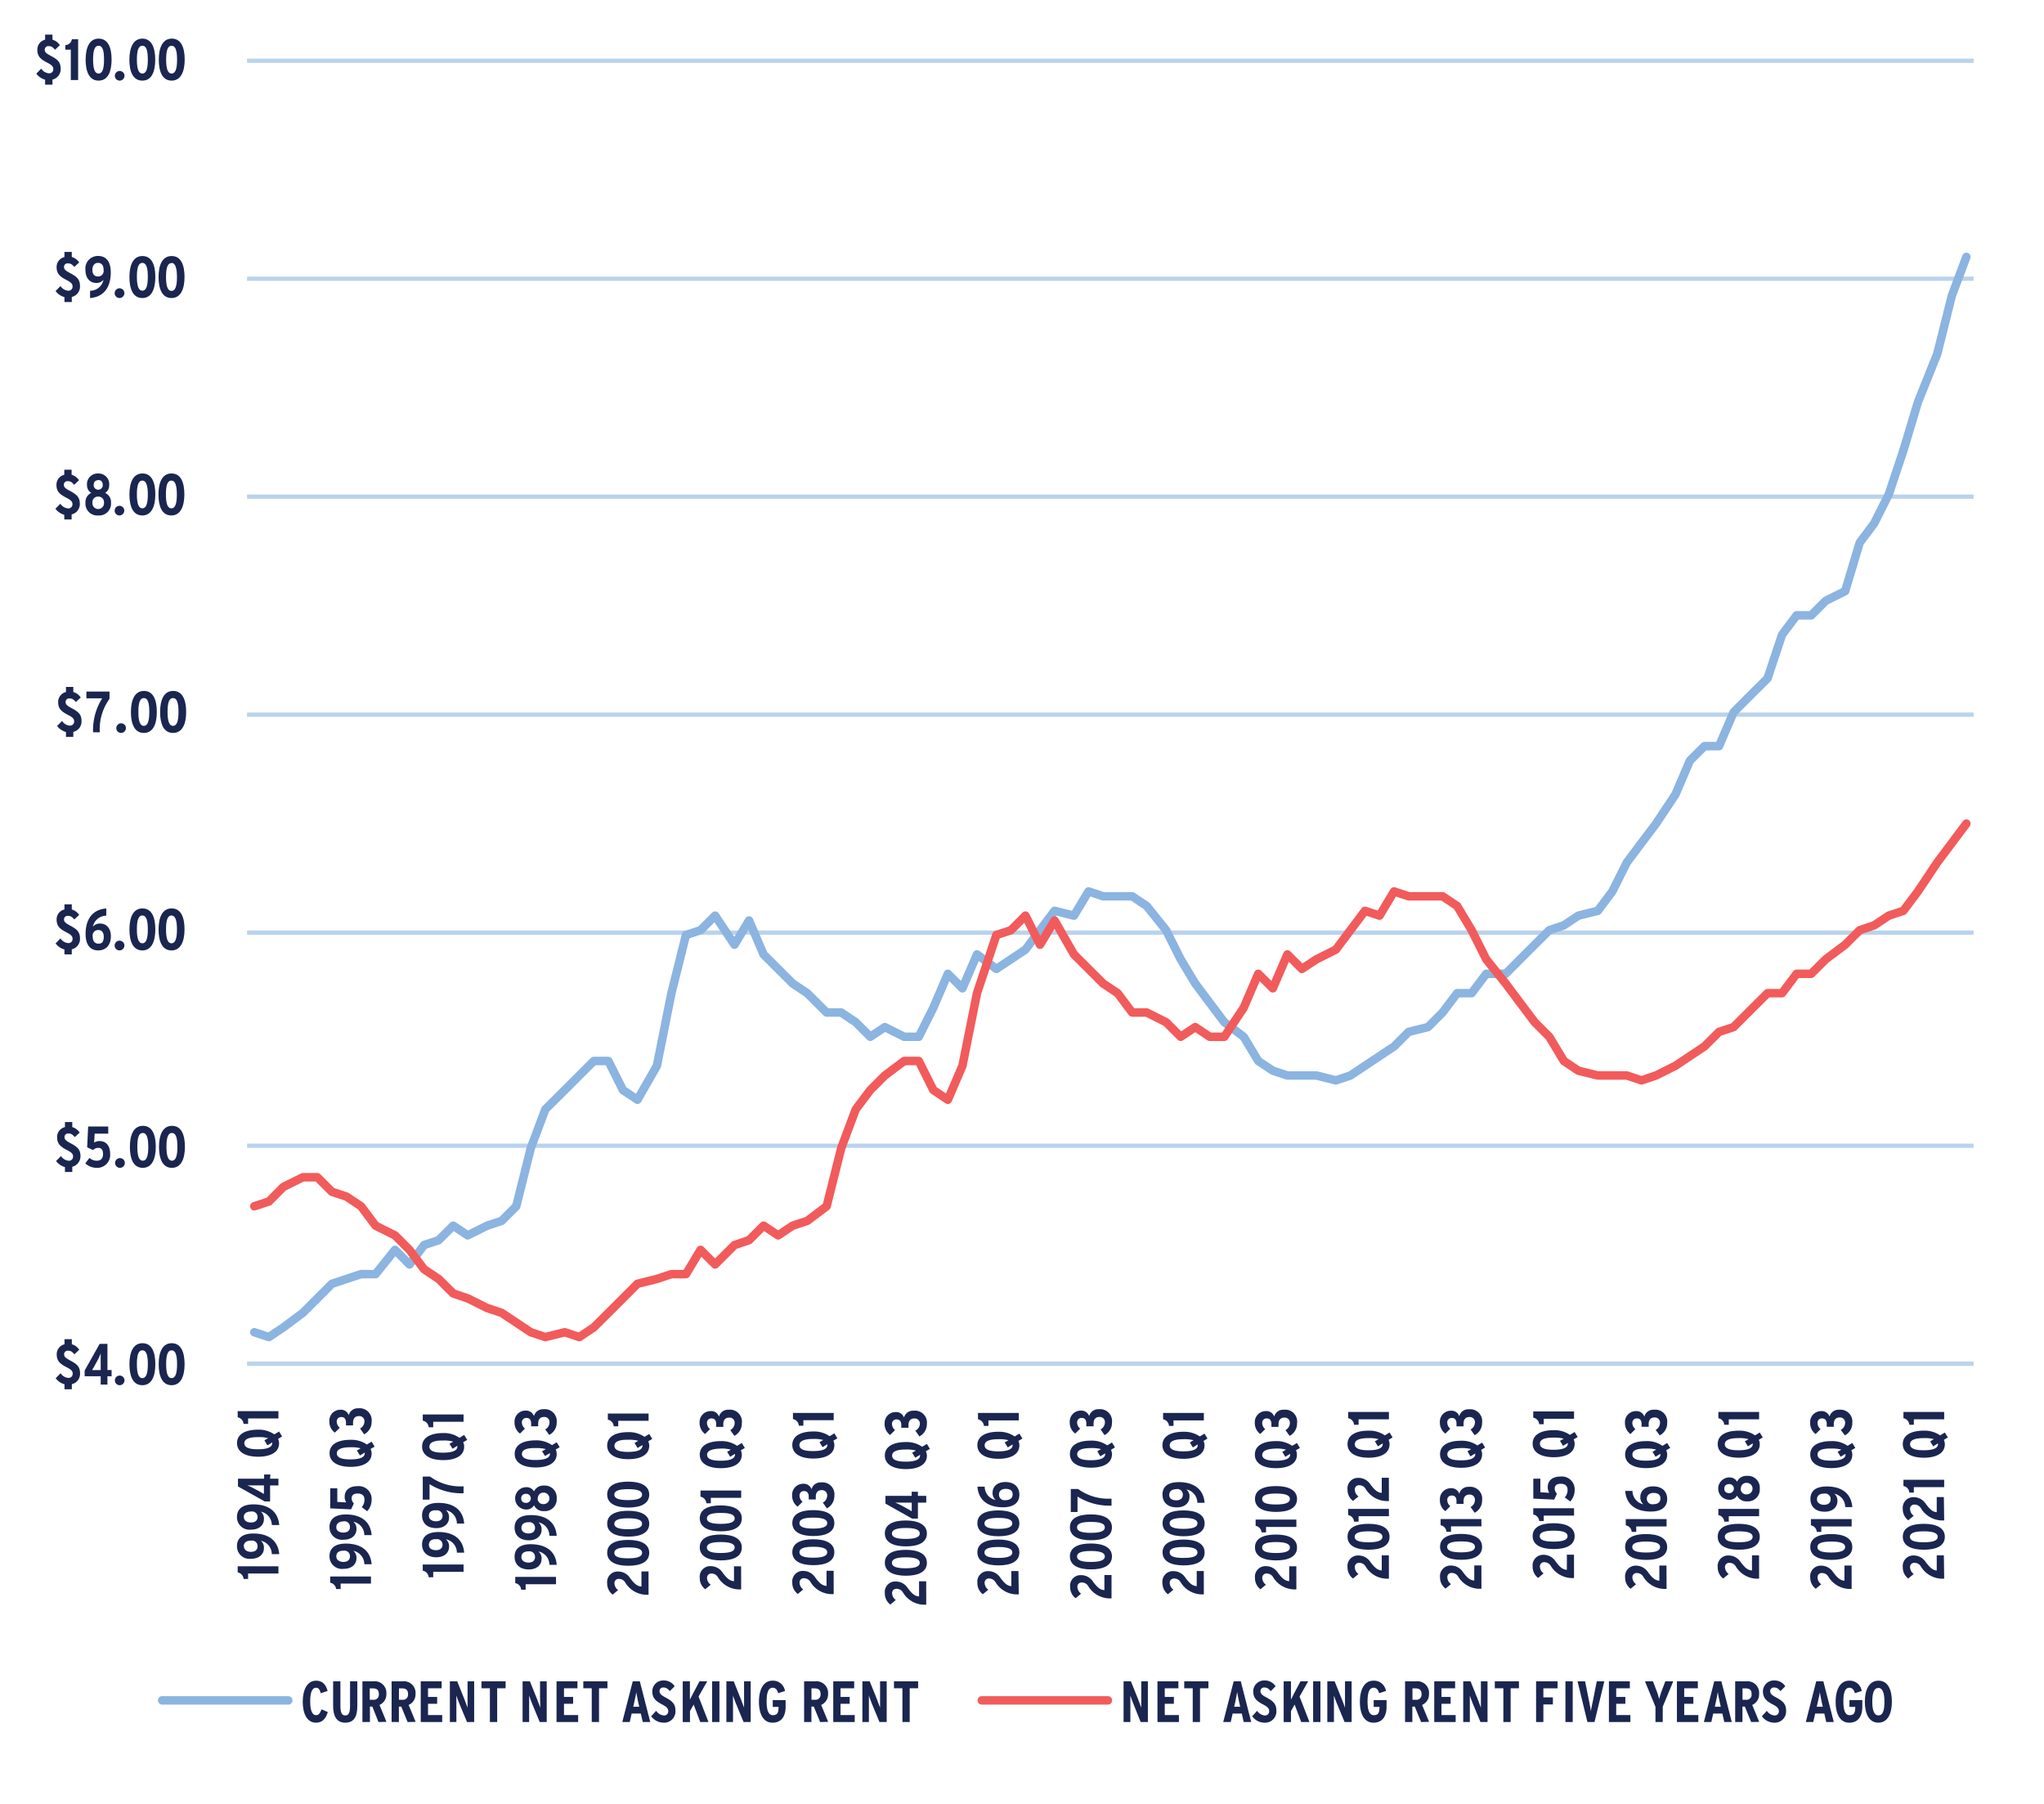 <?xml version="1.0" encoding="UTF-8"?>
<svg xmlns="http://www.w3.org/2000/svg" xmlns:xlink="http://www.w3.org/1999/xlink" id="Layer_1" data-name="Layer 1" viewBox="0 0 373.3 329.46">
  <defs>
    <style>.cls-1,.cls-2,.cls-3,.cls-5,.cls-7,.cls-8{fill:none;}.cls-1{clip-rule:evenodd;}.cls-2{fill-rule:evenodd;}.cls-4{clip-path:url(#clip-path);}.cls-5{stroke:#bad3ec;stroke-width:0.78px;}.cls-5,.cls-7,.cls-8{stroke-linejoin:round;}.cls-6{clip-path:url(#clip-path-3);}.cls-7{stroke:#8bb4e0;}.cls-7,.cls-8{stroke-linecap:round;stroke-width:1.55px;}.cls-8{stroke:#f15b5b;}.cls-9{clip-path:url(#clip-path-6);}.cls-10{fill:#1a2650;}.cls-11{clip-path:url(#clip-path-19);}.cls-12{clip-path:url(#clip-path-20);}.cls-13{clip-path:url(#clip-path-21);}.cls-14{clip-path:url(#clip-path-22);}.cls-15{clip-path:url(#clip-path-23);}.cls-16{clip-path:url(#clip-path-24);}.cls-17{clip-path:url(#clip-path-25);}.cls-18{clip-path:url(#clip-path-26);}.cls-19{clip-path:url(#clip-path-27);}.cls-20{clip-path:url(#clip-path-28);}.cls-21{clip-path:url(#clip-path-29);}.cls-22{clip-path:url(#clip-path-30);}.cls-23{clip-path:url(#clip-path-31);}.cls-24{clip-path:url(#clip-path-32);}.cls-25{clip-path:url(#clip-path-33);}.cls-26{clip-path:url(#clip-path-34);}.cls-27{clip-path:url(#clip-path-35);}.cls-28{clip-path:url(#clip-path-36);}.cls-29{clip-path:url(#clip-path-37);}.cls-30{clip-path:url(#clip-path-38);}.cls-31{clip-path:url(#clip-path-39);}.cls-32{clip-path:url(#clip-path-40);}.cls-33{clip-path:url(#clip-path-41);}.cls-34{clip-path:url(#clip-path-42);}.cls-35{clip-path:url(#clip-path-43);}.cls-36{clip-path:url(#clip-path-44);}.cls-37{clip-path:url(#clip-path-45);}.cls-38{clip-path:url(#clip-path-46);}.cls-39{clip-path:url(#clip-path-47);}.cls-40{clip-path:url(#clip-path-48);}.cls-41{clip-path:url(#clip-path-49);}.cls-42{clip-path:url(#clip-path-50);}.cls-43{clip-path:url(#clip-path-51);}.cls-44{clip-path:url(#clip-path-52);}.cls-45{clip-path:url(#clip-path-53);}.cls-46{clip-path:url(#clip-path-54);}.cls-47{clip-path:url(#clip-path-55);}.cls-48{clip-path:url(#clip-path-56);}</style>
    <clipPath id="clip-path">
      <polygon class="cls-1" points="-1.38 328.17 373.3 328.17 373.3 -1.74 -1.38 -1.74 -1.38 328.17 -1.38 328.17"></polygon>
    </clipPath>
    <clipPath id="clip-path-3">
      <polygon class="cls-1" points="44.68 249.45 360.89 249.45 360.89 10.65 44.68 10.65 44.68 249.45 44.68 249.45"></polygon>
    </clipPath>
    <clipPath id="clip-path-6">
      <rect class="cls-3" x="-1.38" y="-1.74" width="374.68" height="329.9"></rect>
    </clipPath>
    <clipPath id="clip-path-19">
      <polygon class="cls-1" points="38.48 328.17 53.53 328.17 53.53 162.77 38.48 162.77 38.48 328.17 38.48 328.17"></polygon>
    </clipPath>
    <clipPath id="clip-path-20">
      <rect class="cls-3" x="38.48" y="162.77" width="15.06" height="165.39"></rect>
    </clipPath>
    <clipPath id="clip-path-21">
      <polygon class="cls-1" points="56.19 328.17 71.25 328.17 71.25 157.47 56.19 157.47 56.19 328.17 56.19 328.17"></polygon>
    </clipPath>
    <clipPath id="clip-path-22">
      <rect class="cls-3" x="56.19" y="157.47" width="15.06" height="170.7"></rect>
    </clipPath>
    <clipPath id="clip-path-23">
      <polygon class="cls-1" points="73.02 328.17 88.08 328.17 88.08 164.54 73.02 164.54 73.02 328.17 73.02 328.17"></polygon>
    </clipPath>
    <clipPath id="clip-path-24">
      <rect class="cls-3" x="73.02" y="164.54" width="15.06" height="163.62"></rect>
    </clipPath>
    <clipPath id="clip-path-25">
      <polygon class="cls-1" points="89.85 328.17 104.91 328.17 104.91 156.58 89.85 156.58 89.85 328.17 89.85 328.17"></polygon>
    </clipPath>
    <clipPath id="clip-path-26">
      <rect class="cls-3" x="89.85" y="156.58" width="15.06" height="171.58"></rect>
    </clipPath>
    <clipPath id="clip-path-27">
      <polygon class="cls-1" points="106.68 328.17 121.74 328.17 121.74 154.81 106.68 154.81 106.68 328.17 106.68 328.17"></polygon>
    </clipPath>
    <clipPath id="clip-path-28">
      <rect class="cls-3" x="106.68" y="154.81" width="15.06" height="173.35"></rect>
    </clipPath>
    <clipPath id="clip-path-29">
      <polygon class="cls-1" points="123.51 328.17 138.57 328.17 138.57 155.7 123.51 155.7 123.51 328.17 123.51 328.17"></polygon>
    </clipPath>
    <clipPath id="clip-path-30">
      <rect class="cls-3" x="123.51" y="155.7" width="15.06" height="172.47"></rect>
    </clipPath>
    <clipPath id="clip-path-31">
      <polygon class="cls-1" points="140.34 328.17 155.4 328.17 155.4 155.7 140.34 155.7 140.34 328.17 140.34 328.17"></polygon>
    </clipPath>
    <clipPath id="clip-path-32">
      <rect class="cls-3" x="140.34" y="155.7" width="15.06" height="172.47"></rect>
    </clipPath>
    <clipPath id="clip-path-33">
      <polygon class="cls-1" points="157.17 328.17 172.23 328.17 172.23 149.51 157.17 149.51 157.17 328.17 157.17 328.17"></polygon>
    </clipPath>
    <clipPath id="clip-path-34">
      <rect class="cls-3" x="157.17" y="149.51" width="15.06" height="178.66"></rect>
    </clipPath>
    <clipPath id="clip-path-35">
      <polygon class="cls-1" points="174 328.17 189.06 328.17 189.06 155.7 174 155.7 174 328.17 174 328.17"></polygon>
    </clipPath>
    <clipPath id="clip-path-36">
      <rect class="cls-3" x="174" y="155.7" width="15.06" height="172.47"></rect>
    </clipPath>
    <clipPath id="clip-path-37">
      <polygon class="cls-1" points="190.83 328.17 205.89 328.17 205.89 151.28 190.83 151.28 190.83 328.17 190.83 328.17"></polygon>
    </clipPath>
    <clipPath id="clip-path-38">
      <rect class="cls-3" x="190.83" y="151.27" width="15.06" height="176.89"></rect>
    </clipPath>
    <clipPath id="clip-path-39">
      <polygon class="cls-1" points="207.66 328.17 222.72 328.17 222.72 155.7 207.66 155.7 207.66 328.17 207.66 328.17"></polygon>
    </clipPath>
    <clipPath id="clip-path-40">
      <rect class="cls-3" x="207.66" y="155.7" width="15.06" height="172.47"></rect>
    </clipPath>
    <clipPath id="clip-path-41">
      <polygon class="cls-1" points="224.49 328.17 239.54 328.17 239.54 155.7 224.49 155.7 224.49 328.17 224.49 328.17"></polygon>
    </clipPath>
    <clipPath id="clip-path-42">
      <rect class="cls-3" x="224.49" y="155.7" width="15.06" height="172.47"></rect>
    </clipPath>
    <clipPath id="clip-path-43">
      <polygon class="cls-1" points="241.32 328.17 256.38 328.17 256.38 161.89 241.32 161.89 241.32 328.17 241.32 328.17"></polygon>
    </clipPath>
    <clipPath id="clip-path-44">
      <rect class="cls-3" x="241.32" y="161.89" width="15.06" height="166.28"></rect>
    </clipPath>
    <clipPath id="clip-path-45">
      <polygon class="cls-1" points="259.03 328.17 274.09 328.17 274.09 155.7 259.03 155.7 259.03 328.17 259.03 328.17"></polygon>
    </clipPath>
    <clipPath id="clip-path-46">
      <rect class="cls-3" x="259.03" y="155.7" width="15.06" height="172.47"></rect>
    </clipPath>
    <clipPath id="clip-path-47">
      <polygon class="cls-1" points="275.86 328.17 290.92 328.17 290.92 162.77 275.86 162.77 275.86 328.17 275.86 328.17"></polygon>
    </clipPath>
    <clipPath id="clip-path-48">
      <rect class="cls-3" x="275.86" y="162.77" width="15.06" height="165.39"></rect>
    </clipPath>
    <clipPath id="clip-path-49">
      <polygon class="cls-1" points="292.69 328.17 307.75 328.17 307.75 155.7 292.69 155.7 292.69 328.17 292.69 328.17"></polygon>
    </clipPath>
    <clipPath id="clip-path-50">
      <rect class="cls-3" x="292.69" y="155.7" width="15.06" height="172.47"></rect>
    </clipPath>
    <clipPath id="clip-path-51">
      <polygon class="cls-1" points="309.52 328.17 324.58 328.17 324.58 161.89 309.52 161.89 309.52 328.17 309.52 328.17"></polygon>
    </clipPath>
    <clipPath id="clip-path-52">
      <rect class="cls-3" x="309.52" y="161.89" width="15.06" height="166.28"></rect>
    </clipPath>
    <clipPath id="clip-path-53">
      <polygon class="cls-1" points="326.35 328.17 341.41 328.17 341.41 155.7 326.35 155.7 326.35 328.17 326.35 328.17"></polygon>
    </clipPath>
    <clipPath id="clip-path-54">
      <rect class="cls-3" x="326.35" y="155.7" width="15.06" height="172.47"></rect>
    </clipPath>
    <clipPath id="clip-path-55">
      <polygon class="cls-1" points="343.18 328.17 358.24 328.17 358.24 161.89 343.18 161.89 343.18 328.17 343.18 328.17"></polygon>
    </clipPath>
    <clipPath id="clip-path-56">
      <rect class="cls-3" x="343.18" y="161.89" width="15.06" height="166.28"></rect>
    </clipPath>
  </defs>
  <g class="cls-4">
    <path class="cls-5" d="M45.12,209.21H360.45M45.12,170.29H360.45M45.12,130.49H360.45M45.12,90.69H360.45M45.12,50.89H360.45M45.12,11.09H360.45"></path>
  </g>
  <g class="cls-4">
    <line class="cls-5" x1="45.12" y1="249.01" x2="360.45" y2="249.01"></line>
  </g>
  <g class="cls-6">
    <polyline class="cls-7" points="46.45 243.26 49.11 244.14 51.76 242.37 55.31 239.72 57.96 237.07 60.62 234.41 63.28 233.53 65.94 232.65 68.59 232.65 72.14 228.22 74.79 230.88 77.45 227.34 80.11 226.45 82.77 223.8 85.42 225.57 88.97 223.8 91.62 222.92 94.28 220.26 96.94 209.65 99.59 202.57 103.14 199.04 105.8 196.38 108.45 193.73 111.11 193.73 113.77 199.04 116.42 200.81 119.97 194.61 122.62 181.35 125.28 170.73 127.94 169.85 130.6 167.19 134.14 172.5 136.8 168.08 139.45 174.27 142.11 176.92 144.77 179.58 147.43 181.35 150.97 184.88 153.63 184.88 156.28 186.65 158.94 189.31 161.6 187.54 165.14 189.31 167.8 189.31 170.46 184 173.11 177.81 175.77 180.46 178.43 174.27 181.97 176.92 184.63 175.16 187.28 173.39 189.94 169.85 192.6 166.31 196.14 167.19 198.8 162.77 201.46 163.66 204.12 163.66 206.77 163.66 209.43 165.43 212.97 169.85 215.63 175.16 218.29 179.58 220.94 183.12 223.6 186.65 227.14 189.31 229.8 193.73 232.46 195.5 235.12 196.38 237.77 196.38 240.43 196.38 243.97 197.27 246.63 196.38 249.29 194.61 251.95 192.84 254.6 191.08 257.26 188.42 260.8 187.54 263.46 184.88 266.12 181.35 268.77 181.35 271.43 177.81 274.98 177.81 277.63 175.16 280.29 172.5 282.95 169.85 285.61 168.96 288.26 167.19 291.81 166.31 294.46 162.77 297.12 157.47 299.78 153.93 302.44 150.39 305.98 145.08 308.63 138.89 311.29 136.24 313.95 136.24 316.61 130.05 319.26 127.39 322.81 123.86 325.46 115.9 328.12 112.36 330.78 112.36 333.44 109.7 336.98 107.94 339.64 99.09 342.29 95.55 344.95 90.25 347.61 82.29 350.27 73.44 353.81 64.6 356.47 53.98 359.12 46.91"></polyline>
  </g>
  <g class="cls-6">
    <polyline class="cls-8" points="46.45 220.26 49.11 219.38 51.76 216.72 55.31 214.96 57.96 214.96 60.62 217.61 63.28 218.49 65.94 220.26 68.59 223.8 72.14 225.57 74.79 228.22 77.45 231.76 80.11 233.53 82.77 236.18 85.42 237.07 88.97 238.84 91.62 239.72 94.28 241.49 96.94 243.26 99.59 244.14 103.14 243.26 105.8 244.14 108.45 242.37 111.11 239.72 113.77 237.07 116.42 234.41 119.97 233.53 122.62 232.65 125.28 232.65 127.94 228.22 130.6 230.88 134.14 227.34 136.8 226.45 139.45 223.8 142.11 225.57 144.77 223.8 147.43 222.92 150.97 220.26 153.63 209.65 156.28 202.57 158.94 199.04 161.6 196.38 165.14 193.73 167.8 193.73 170.46 199.04 173.11 200.81 175.77 194.61 178.43 181.35 181.97 170.73 184.63 169.85 187.28 167.19 189.94 172.5 192.6 168.08 196.14 174.27 198.8 176.92 201.46 179.58 204.12 181.35 206.77 184.88 209.43 184.88 212.97 186.65 215.63 189.31 218.29 187.54 220.94 189.31 223.6 189.31 227.14 184 229.8 177.81 232.46 180.46 235.12 174.27 237.77 176.92 240.43 175.16 243.97 173.39 246.63 169.85 249.29 166.31 251.95 167.19 254.6 162.77 257.26 163.66 260.8 163.66 263.46 163.66 266.12 165.43 268.77 169.85 271.43 175.16 274.98 179.58 277.63 183.12 280.29 186.65 282.95 189.31 285.61 193.73 288.26 195.5 291.81 196.38 294.46 196.38 297.12 196.38 299.78 197.27 302.44 196.38 305.98 194.61 308.63 192.84 311.29 191.07 313.95 188.42 316.61 187.54 319.26 184.88 322.81 181.35 325.46 181.35 328.12 177.81 330.78 177.81 333.44 175.16 336.98 172.5 339.64 169.85 342.29 168.96 344.95 167.19 347.61 166.31 350.27 162.77 353.81 157.47 356.47 153.93 359.12 150.39"></polyline>
  </g>
  <g class="cls-4">
    <g class="cls-9">
      <path class="cls-10" d="M13.12,252.74v.93H11.78v-.91a3,3,0,0,1-1.61-1.1l.9-.92a1.83,1.83,0,0,0,1.37.85.73.73,0,0,0,.83-.8c0-.43-.26-.71-1.14-1.16-1.1-.57-1.77-1.08-1.77-2.32a1.85,1.85,0,0,1,1.42-1.85v-.93h1.34v.93a2.35,2.35,0,0,1,1.35,1l-.88.83c-.43-.49-.67-.66-1.18-.66a.65.65,0,0,0-.7.65c0,.45.25.67,1.06,1.11,1.29.68,1.85,1.14,1.85,2.39A1.94,1.94,0,0,1,13.12,252.74Z"></path>
      <path class="cls-10" d="M19.62,251.3v1.52H18.39V251.3H15.46v-1.05l2.74-4.87h1.42v4.78h.76v1.14Zm-1.72-3.07-.59,1.08c-.15.29-.36.64-.5.86h1.58v-1.79c0-.55,0-.89,0-1.25A9.91,9.91,0,0,1,17.9,248.23Z"></path>
      <path class="cls-10" d="M21.86,252.93a.88.88,0,1,1,.88-.88A.89.89,0,0,1,21.86,252.93Z"></path>
      <path class="cls-10" d="M26,252.93c-1.74,0-2.36-1.69-2.36-3.82s.64-3.85,2.38-3.85,2.35,1.69,2.35,3.83S27.74,252.93,26,252.93Zm0-6.37c-.72,0-1,.85-1,2.53s.3,2.55,1,2.55,1-.85,1-2.53S26.73,246.56,26,246.56Z"></path>
      <path class="cls-10" d="M31.34,252.93c-1.73,0-2.36-1.69-2.36-3.82s.65-3.85,2.38-3.85,2.35,1.69,2.35,3.83S33.06,252.93,31.34,252.93Zm0-6.37c-.71,0-1,.85-1,2.53s.31,2.55,1,2.55,1-.85,1-2.53S32.05,246.56,31.34,246.56Z"></path>
    </g>
  </g>
  <g class="cls-4">
    <g class="cls-9">
      <path class="cls-10" d="M13.2,213.05V214H11.86v-.9A3,3,0,0,1,10.24,212l.9-.91a1.86,1.86,0,0,0,1.37.85.74.74,0,0,0,.83-.81c0-.42-.26-.71-1.13-1.15-1.11-.58-1.78-1.09-1.78-2.32a1.86,1.86,0,0,1,1.43-1.86v-.92H13.2v.92a2.48,2.48,0,0,1,1.35,1l-.89.83c-.43-.49-.67-.66-1.18-.66a.64.64,0,0,0-.7.65c0,.44.26.67,1.06,1.1,1.29.69,1.86,1.15,1.86,2.4A2,2,0,0,1,13.2,213.05Z"></path>
      <path class="cls-10" d="M17.64,213.24a3.09,3.09,0,0,1-2.06-.81l.75-1a2.06,2.06,0,0,0,1.37.51c.77,0,1.12-.49,1.12-1.24s-.33-1.11-.87-1.11A1.32,1.32,0,0,0,17,210l-1.08-.51.18-3.8h3.67V207H17.29l-.1,1.63a1.8,1.8,0,0,1,1-.28c1.09,0,1.92.76,1.92,2.3A2.35,2.35,0,0,1,17.64,213.24Z"></path>
      <path class="cls-10" d="M21.92,213.24a.89.89,0,1,1,.88-.88A.89.89,0,0,1,21.92,213.24Z"></path>
      <path class="cls-10" d="M26.08,213.24c-1.74,0-2.36-1.69-2.36-3.82s.65-3.85,2.38-3.85,2.35,1.69,2.35,3.82S27.8,213.24,26.08,213.24Zm0-6.37c-.72,0-1,.85-1,2.52s.3,2.55,1,2.55,1-.85,1-2.52S26.79,206.87,26.08,206.87Z"></path>
      <path class="cls-10" d="M31.4,213.24c-1.73,0-2.36-1.69-2.36-3.82s.65-3.85,2.38-3.85,2.35,1.69,2.35,3.82S33.12,213.24,31.4,213.24Zm0-6.37c-.71,0-1,.85-1,2.52s.31,2.55,1,2.55,1-.85,1-2.52S32.12,206.87,31.4,206.87Z"></path>
    </g>
  </g>
  <g class="cls-4">
    <g class="cls-9">
      <path class="cls-10" d="M13.11,173.34v.93H11.77v-.9a3,3,0,0,1-1.62-1.11l.9-.91a1.86,1.86,0,0,0,1.38.85.74.74,0,0,0,.82-.81c0-.43-.26-.71-1.13-1.16-1.11-.57-1.78-1.08-1.78-2.31a1.85,1.85,0,0,1,1.43-1.86v-.93h1.34v.93a2.48,2.48,0,0,1,1.35,1l-.89.82c-.43-.48-.67-.65-1.18-.65a.64.64,0,0,0-.7.64c0,.45.26.67,1.07,1.11,1.28.69,1.85,1.14,1.85,2.4A1.94,1.94,0,0,1,13.11,173.34Z"></path>
      <path class="cls-10" d="M17.92,173.54c-1.31,0-2.29-.88-2.29-3,0-2.54,1.13-4.46,3.78-4.66v1.32a2.52,2.52,0,0,0-2.45,2,1.67,1.67,0,0,1,1.39-.56c1,0,1.9.78,1.9,2.31C20.25,172.62,19.3,173.54,17.92,173.54Zm.06-3.72A1,1,0,0,0,16.93,171c0,.71.28,1.31,1.07,1.31s.95-.59.95-1.28S18.63,169.82,18,169.82Z"></path>
      <path class="cls-10" d="M21.84,173.54a.89.89,0,1,1,.88-.89A.9.9,0,0,1,21.84,173.54Z"></path>
      <path class="cls-10" d="M26,173.54c-1.73,0-2.36-1.69-2.36-3.83s.65-3.84,2.38-3.84,2.35,1.69,2.35,3.82S27.72,173.54,26,173.54Zm0-6.38c-.71,0-1,.85-1,2.53s.31,2.55,1,2.55,1-.85,1-2.53S26.71,167.16,26,167.16Z"></path>
      <path class="cls-10" d="M31.32,173.54c-1.73,0-2.36-1.69-2.36-3.83s.65-3.84,2.39-3.84,2.35,1.69,2.35,3.82S33.05,173.54,31.32,173.54Zm0-6.38c-.71,0-1,.85-1,2.53s.31,2.55,1,2.55,1-.85,1-2.53S32,167.16,31.32,167.16Z"></path>
    </g>
  </g>
  <g class="cls-4">
    <g class="cls-9">
      <path class="cls-10" d="M13.39,133.64v.92H12.05v-.9a3.05,3.05,0,0,1-1.62-1.1l.91-.92a1.8,1.8,0,0,0,1.37.85.74.74,0,0,0,.83-.8c0-.43-.27-.72-1.14-1.16-1.1-.57-1.78-1.08-1.78-2.32a1.86,1.86,0,0,1,1.43-1.85v-.93h1.34v.93a2.38,2.38,0,0,1,1.35,1l-.88.83c-.44-.49-.67-.66-1.18-.66a.64.64,0,0,0-.7.65c0,.45.25.67,1.06,1.1,1.29.69,1.85,1.15,1.85,2.4A1.94,1.94,0,0,1,13.39,133.64Z"></path>
      <path class="cls-10" d="M18.23,133.71H17a10.86,10.86,0,0,1,1.66-6.2H15.78v-1.23H20v1.33A9.38,9.38,0,0,0,18.23,133.71Z"></path>
      <path class="cls-10" d="M22.12,133.83A.88.88,0,1,1,23,133,.9.9,0,0,1,22.12,133.83Z"></path>
      <path class="cls-10" d="M26.27,133.83c-1.73,0-2.36-1.69-2.36-3.82s.65-3.85,2.38-3.85,2.35,1.69,2.35,3.83S28,133.83,26.27,133.83Zm0-6.37c-.71,0-1,.85-1,2.53s.31,2.55,1,2.55,1-.85,1-2.53S27,127.46,26.27,127.46Z"></path>
      <path class="cls-10" d="M31.6,133.83c-1.74,0-2.36-1.69-2.36-3.82s.65-3.85,2.38-3.85S34,127.85,34,130,33.32,133.83,31.6,133.83Zm0-6.37c-.72,0-1,.85-1,2.53s.31,2.55,1,2.55,1-.85,1-2.53S32.31,127.46,31.6,127.46Z"></path>
    </g>
  </g>
  <g class="cls-4">
    <g class="cls-9">
      <path class="cls-10" d="M13.08,93.93v.92H11.74V94a3.07,3.07,0,0,1-1.62-1.11l.91-.91a1.83,1.83,0,0,0,1.37.85.74.74,0,0,0,.83-.81c0-.42-.27-.71-1.14-1.15-1.11-.58-1.78-1.09-1.78-2.32a1.87,1.87,0,0,1,1.43-1.86v-.92h1.34v.92a2.44,2.44,0,0,1,1.35,1l-.88.83c-.44-.49-.67-.66-1.18-.66a.65.65,0,0,0-.71.65c0,.44.26.67,1.07,1.1,1.28.69,1.85,1.15,1.85,2.4A1.94,1.94,0,0,1,13.08,93.93Z"></path>
      <path class="cls-10" d="M17.94,94.12a2.16,2.16,0,0,1-2.33-2.34A1.83,1.83,0,0,1,16.67,90a1.6,1.6,0,0,1-.78-1.41,1.94,1.94,0,0,1,2.05-2.13,1.93,1.93,0,0,1,2,2.13A1.57,1.57,0,0,1,19.2,90a1.83,1.83,0,0,1,1.07,1.79A2.16,2.16,0,0,1,17.94,94.12Zm0-3.44a1,1,0,0,0-1.06,1.1,1.06,1.06,0,1,0,2.11,0A1,1,0,0,0,17.94,90.68Zm0-3c-.62,0-.83.42-.83.91a.83.83,0,1,0,1.66,0C18.77,88.07,18.55,87.65,17.94,87.65Z"></path>
      <path class="cls-10" d="M21.82,94.12a.88.88,0,1,1,.88-.88A.9.9,0,0,1,21.82,94.12Z"></path>
      <path class="cls-10" d="M26,94.12c-1.73,0-2.36-1.69-2.36-3.82s.65-3.85,2.38-3.85,2.35,1.69,2.35,3.82S27.69,94.12,26,94.12Zm0-6.37c-.71,0-1,.85-1,2.52s.31,2.55,1,2.55,1-.85,1-2.52S26.68,87.75,26,87.75Z"></path>
      <path class="cls-10" d="M31.3,94.12c-1.74,0-2.36-1.69-2.36-3.82s.64-3.85,2.38-3.85,2.35,1.69,2.35,3.82S33,94.12,31.3,94.12Zm0-6.37c-.72,0-1,.85-1,2.52s.3,2.55,1,2.55,1-.85,1-2.52S32,87.75,31.3,87.75Z"></path>
    </g>
  </g>
  <g class="cls-4">
    <g class="cls-9">
      <path class="cls-10" d="M13.11,54.22v.93H11.77v-.9a3,3,0,0,1-1.62-1.11l.9-.91a1.86,1.86,0,0,0,1.38.85.74.74,0,0,0,.82-.81c0-.42-.26-.71-1.13-1.16C11,50.54,10.34,50,10.34,48.8a1.85,1.85,0,0,1,1.43-1.86V46h1.34v.92a2.48,2.48,0,0,1,1.35,1l-.89.82c-.43-.48-.67-.65-1.18-.65a.64.64,0,0,0-.7.64c0,.45.26.67,1.07,1.11,1.28.69,1.85,1.15,1.85,2.4A1.94,1.94,0,0,1,13.11,54.22Z"></path>
      <path class="cls-10" d="M16.45,54.42V53.09a2.49,2.49,0,0,0,2.45-2,1.62,1.62,0,0,1-1.38.57c-1,0-1.91-.79-1.91-2.32a2.28,2.28,0,0,1,2.33-2.6c1.31,0,2.29.87,2.29,3C20.23,52.29,19.1,54.21,16.45,54.42ZM17.87,48c-.65,0-1,.59-1,1.28s.32,1.2,1,1.2a1,1,0,0,0,1.05-1.16C18.93,48.58,18.66,48,17.87,48Z"></path>
      <path class="cls-10" d="M21.84,54.42a.89.89,0,1,1,.88-.89A.9.9,0,0,1,21.84,54.42Z"></path>
      <path class="cls-10" d="M26,54.42c-1.73,0-2.36-1.69-2.36-3.83s.65-3.84,2.38-3.84,2.35,1.69,2.35,3.82S27.72,54.42,26,54.42ZM26,48c-.71,0-1,.85-1,2.53s.31,2.55,1,2.55,1-.85,1-2.53S26.71,48,26,48Z"></path>
      <path class="cls-10" d="M31.32,54.42c-1.73,0-2.36-1.69-2.36-3.83s.65-3.84,2.39-3.84,2.35,1.69,2.35,3.82S33.05,54.42,31.32,54.42Zm0-6.38c-.71,0-1,.85-1,2.53s.31,2.55,1,2.55,1-.85,1-2.53S32,48,31.32,48Z"></path>
    </g>
  </g>
  <g class="cls-4">
    <g class="cls-9">
      <path class="cls-10" d="M9.58,14.53v.93H8.24v-.91a3,3,0,0,1-1.61-1.1l.9-.92a1.83,1.83,0,0,0,1.37.85.73.73,0,0,0,.83-.8c0-.43-.26-.71-1.14-1.16-1.1-.57-1.77-1.08-1.77-2.32A1.85,1.85,0,0,1,8.24,7.25V6.32H9.58v.93a2.35,2.35,0,0,1,1.35,1l-.88.83c-.43-.49-.67-.66-1.18-.66a.65.65,0,0,0-.7.65c0,.45.25.67,1.06,1.1,1.29.69,1.85,1.15,1.85,2.4A1.94,1.94,0,0,1,9.58,14.53Z"></path>
      <path class="cls-10" d="M12.93,14.61V9.07h-1V8.24a1.29,1.29,0,0,0,1.2-1.07h1.14v7.44Z"></path>
      <path class="cls-10" d="M18,14.72c-1.73,0-2.36-1.69-2.36-3.82s.65-3.85,2.38-3.85,2.36,1.69,2.36,3.83S19.76,14.72,18,14.72Zm0-6.37c-.71,0-1,.85-1,2.53s.31,2.55,1,2.55,1-.85,1-2.53S18.75,8.35,18,8.35Z"></path>
      <path class="cls-10" d="M21.86,14.72a.88.88,0,1,1,.88-.88A.89.89,0,0,1,21.86,14.72Z"></path>
      <path class="cls-10" d="M26,14.72c-1.74,0-2.37-1.69-2.37-3.82S24.3,7.05,26,7.05s2.35,1.69,2.35,3.83S27.74,14.72,26,14.72Zm0-6.37c-.72,0-1,.85-1,2.53s.3,2.55,1,2.55,1-.85,1-2.53S26.73,8.35,26,8.35Z"></path>
      <path class="cls-10" d="M31.34,14.72C29.61,14.72,29,13,29,10.9s.65-3.85,2.38-3.85,2.35,1.69,2.35,3.83S33.06,14.72,31.34,14.72Zm0-6.37c-.71,0-1,.85-1,2.53s.31,2.55,1,2.55,1-.85,1-2.53S32.05,8.35,31.34,8.35Z"></path>
    </g>
  </g>
  <g class="cls-11">
    <g class="cls-12">
      <path class="cls-10" d="M50.85,287.31H45.31v1h-.83a1.3,1.3,0,0,0-1.07-1.2V286h7.44Z"></path>
      <path class="cls-10" d="M51,283.78H49.64a2.52,2.52,0,0,0-2-2.45,1.65,1.65,0,0,1,.56,1.38c0,1-.79,1.91-2.32,1.91a2.28,2.28,0,0,1-2.6-2.33c0-1.31.87-2.28,3-2.28C48.84,280,50.76,281.13,51,283.78Zm-6.45-1.42c0,.65.6,1,1.29,1s1.2-.32,1.2-1a1,1,0,0,0-1.17-1.05C45.13,281.3,44.52,281.58,44.52,282.36Z"></path>
      <path class="cls-10" d="M51,278.46H49.64a2.5,2.5,0,0,0-2-2.44,1.64,1.64,0,0,1,.56,1.38c0,1-.79,1.9-2.32,1.9a2.28,2.28,0,0,1-2.6-2.33c0-1.3.87-2.28,3-2.28C48.84,274.69,50.76,275.81,51,278.46Zm-6.45-1.41c0,.64.6.95,1.29.95s1.2-.32,1.2-1A1,1,0,0,0,45.84,276C45.13,276,44.52,276.26,44.52,277.05Z"></path>
      <path class="cls-10" d="M49.33,270h1.52v1.23H49.33v2.92h-1l-4.87-2.74V270h4.78v-.77h1.14Zm-3.08,1.72,1.09.58c.29.15.64.36.86.5,0-.21,0-.54,0-.87v-.7h-1.8c-.54,0-.88,0-1.24,0A6.81,6.81,0,0,1,46.25,271.72Z"></path>
      <path class="cls-10" d="M50.11,261.91l.86-.52.55.9-.73.44a2,2,0,0,1,.18.79c0,1.74-1.69,2.47-3.83,2.47s-3.85-.76-3.85-2.49,1.69-2.45,3.83-2.45A5,5,0,0,1,50.11,261.91Zm-5.49,1.61c0,.8.91,1.11,2.5,1.11s2.6-.33,2.6-1.13a.49.49,0,0,0,0-.12l-.88.53-.55-.91.68-.4a6.27,6.27,0,0,0-1.82-.19C45.55,262.41,44.62,262.74,44.62,263.52Z"></path>
      <path class="cls-10" d="M50.85,259H45.31v1h-.83a1.3,1.3,0,0,0-1.07-1.2v-1.13h7.44Z"></path>
    </g>
  </g>
  <g class="cls-13">
    <g class="cls-14">
      <path class="cls-10" d="M67.75,289.15H62.21v1h-.83A1.3,1.3,0,0,0,60.3,289v-1.14h7.45Z"></path>
      <path class="cls-10" d="M67.87,285.62H66.54a2.52,2.52,0,0,0-2-2.45,1.66,1.66,0,0,1,.56,1.38c0,1-.79,1.91-2.32,1.91a2.28,2.28,0,0,1-2.6-2.33c0-1.31.87-2.28,3-2.28C65.74,281.85,67.66,283,67.87,285.62Zm-6.45-1.42c0,.65.6,1,1.29,1s1.2-.32,1.2-1a1,1,0,0,0-1.17-1.05C62,283.14,61.42,283.42,61.42,284.2Z"></path>
      <path class="cls-10" d="M67.87,280.3H66.54a2.5,2.5,0,0,0-2-2.44,1.64,1.64,0,0,1,.56,1.38c0,1-.79,1.9-2.32,1.9a2.28,2.28,0,0,1-2.6-2.33c0-1.3.87-2.28,3-2.28C65.74,276.53,67.66,277.66,67.87,280.3Zm-6.45-1.41c0,.65.6.95,1.29.95s1.2-.32,1.2-1a1,1,0,0,0-1.17-1.05C62,277.83,61.42,278.1,61.42,278.89Z"></path>
      <path class="cls-10" d="M67.87,273.89a3.07,3.07,0,0,1-.81,2.05l-1-.75a2.06,2.06,0,0,0,.51-1.37c0-.76-.49-1.11-1.25-1.11s-1.1.33-1.1.87a1.32,1.32,0,0,0,.41.93l-.51,1.09-3.81-.18v-3.67h1.29v2.49l1.63.09a1.78,1.78,0,0,1-.28-1.05c0-1.08.76-1.91,2.3-1.91A2.35,2.35,0,0,1,67.87,273.89Z"></path>
      <path class="cls-10" d="M67,263.76l.87-.52.55.9-.74.44a1.85,1.85,0,0,1,.19.8c0,1.73-1.7,2.46-3.83,2.46s-3.85-.75-3.85-2.49,1.69-2.45,3.82-2.45A4.94,4.94,0,0,1,67,263.76Zm-5.48,1.62c0,.79.91,1.1,2.49,1.1s2.61-.33,2.61-1.13a.49.49,0,0,0,0-.12l-.88.53-.56-.9.68-.41a6.14,6.14,0,0,0-1.81-.19C62.45,264.26,61.52,264.59,61.52,265.38Z"></path>
      <path class="cls-10" d="M67.87,259.61a2.52,2.52,0,0,1-1.37,2.29l-.74-1.06a1.47,1.47,0,0,0,.8-1.27.93.93,0,0,0-1-1c-.76,0-1.08.5-1.08,1.19v.51H63.19v-.52c0-.61-.28-1-.81-1a.79.79,0,0,0-.88.87,1.42,1.42,0,0,0,.56,1.07l-.91.9a2.46,2.46,0,0,1-1-2.06,2,2,0,0,1,2-2.12,1.49,1.49,0,0,1,1.54,1,1.68,1.68,0,0,1,1.75-1.26A2.19,2.19,0,0,1,67.87,259.61Z"></path>
    </g>
  </g>
  <g class="cls-15">
    <g class="cls-16">
      <path class="cls-10" d="M84.66,287H79.12v1h-.83a1.31,1.31,0,0,0-1.08-1.2v-1.13h7.45Z"></path>
      <path class="cls-10" d="M84.77,283.51H83.44a2.48,2.48,0,0,0-2-2.44,1.62,1.62,0,0,1,.57,1.38c0,1-.79,1.9-2.32,1.9-1.69,0-2.61-1-2.61-2.33s.88-2.28,3-2.28C82.65,279.74,84.57,280.87,84.77,283.51Zm-6.44-1.41c0,.65.59.95,1.29.95s1.2-.32,1.2-1a1,1,0,0,0-1.17-1C78.93,281,78.33,281.31,78.33,282.1Z"></path>
      <path class="cls-10" d="M84.77,278.19H83.44a2.48,2.48,0,0,0-2-2.44,1.62,1.62,0,0,1,.57,1.38c0,1-.79,1.9-2.32,1.9-1.69,0-2.61-.94-2.61-2.32s.88-2.29,3-2.29C82.65,274.42,84.57,275.55,84.77,278.19Zm-6.44-1.41c0,.65.59,1,1.29,1s1.2-.32,1.2-1a1,1,0,0,0-1.17-1C78.93,275.72,78.33,276,78.33,276.78Z"></path>
      <path class="cls-10" d="M84.66,271.39v1.27A11,11,0,0,1,78.45,271v2.82H77.21v-4.21h1.33A9.39,9.39,0,0,0,84.66,271.39Z"></path>
      <path class="cls-10" d="M83.91,262.54l.86-.53.56.91-.74.43a1.87,1.87,0,0,1,.18.8c0,1.73-1.69,2.46-3.83,2.46s-3.85-.75-3.85-2.48,1.7-2.46,3.83-2.46A4.87,4.87,0,0,1,83.91,262.54Zm-5.49,1.61c0,.8.92,1.1,2.5,1.1s2.61-.33,2.61-1.12a.57.57,0,0,0,0-.13l-.88.53-.56-.9.68-.4a6.1,6.1,0,0,0-1.82-.2C79.36,263,78.42,263.36,78.42,264.15Z"></path>
      <path class="cls-10" d="M84.66,259.61H79.12v1h-.83a1.3,1.3,0,0,0-1.08-1.2v-1.14h7.45Z"></path>
    </g>
  </g>
  <g class="cls-17">
    <g class="cls-18">
      <path class="cls-10" d="M101.55,289.27H96v1h-.83a1.28,1.28,0,0,0-1.07-1.2v-1.14h7.44Z"></path>
      <path class="cls-10" d="M101.67,285.73h-1.33a2.49,2.49,0,0,0-2-2.44,1.62,1.62,0,0,1,.57,1.38c0,1-.79,1.9-2.32,1.9-1.69,0-2.61-.94-2.61-2.32s.88-2.29,3-2.29C99.54,282,101.47,283.09,101.67,285.73Zm-6.44-1.41c0,.65.59,1,1.28,1s1.2-.32,1.2-1a1,1,0,0,0-1.16-1.05C95.83,283.26,95.23,283.54,95.23,284.32Z"></path>
      <path class="cls-10" d="M101.67,280.42h-1.33a2.5,2.5,0,0,0-2-2.45,1.63,1.63,0,0,1,.57,1.38c0,1-.79,1.9-2.32,1.9-1.69,0-2.61-.94-2.61-2.32s.88-2.28,3-2.28C99.54,276.65,101.47,277.77,101.67,280.42ZM95.23,279c0,.65.59,1,1.28,1s1.2-.32,1.2-1a1,1,0,0,0-1.16-1.05C95.83,277.94,95.23,278.22,95.23,279Z"></path>
      <path class="cls-10" d="M101.67,273.59a2.16,2.16,0,0,1-2.34,2.33,1.84,1.84,0,0,1-1.8-1.07,1.56,1.56,0,0,1-1.41.78,2,2,0,1,1,0-4.08,1.54,1.54,0,0,1,1.41.78,1.84,1.84,0,0,1,1.8-1.07A2.16,2.16,0,0,1,101.67,273.59Zm-6.48,0c0,.62.42.83.92.83a.83.83,0,1,0,0-1.66C95.61,272.76,95.19,273,95.19,273.59Zm3,0a1,1,0,0,0,1.1,1.05,1.05,1.05,0,1,0,0-2.1A1,1,0,0,0,98.23,273.59Z"></path>
      <path class="cls-10" d="M100.81,263.87l.86-.52.55.9-.73.43a1.9,1.9,0,0,1,.18.8c0,1.73-1.69,2.47-3.83,2.47S94,267.19,94,265.46,95.68,263,97.82,263A5,5,0,0,1,100.81,263.87Zm-5.49,1.61c0,.8.92,1.11,2.5,1.11s2.61-.33,2.61-1.13a.62.62,0,0,0,0-.13l-.89.53L99,265l.68-.4a6.22,6.22,0,0,0-1.82-.19C96.26,264.37,95.32,264.7,95.32,265.48Z"></path>
      <path class="cls-10" d="M101.67,259.72a2.49,2.49,0,0,1-1.36,2.28L99.57,261a1.46,1.46,0,0,0,.79-1.27.93.93,0,0,0-1-1c-.75,0-1.07.5-1.07,1.19v.51H97v-.52c0-.62-.27-1-.81-1a.78.78,0,0,0-.87.87,1.41,1.41,0,0,0,.56,1.07l-.91.91a2.46,2.46,0,0,1-1-2.06,2,2,0,0,1,2-2.13,1.53,1.53,0,0,1,1.55,1,1.69,1.69,0,0,1,1.75-1.25A2.17,2.17,0,0,1,101.67,259.72Z"></path>
    </g>
  </g>
  <g class="cls-19">
    <g class="cls-20">
      <path class="cls-10" d="M118.45,291.19a4.62,4.62,0,0,1-4.23-2.19,1.31,1.31,0,0,0-1.13-.7.77.77,0,0,0-.87.85,1.6,1.6,0,0,0,.67,1.19l-1,.83a2.55,2.55,0,0,1-1-2.07,1.92,1.92,0,0,1,2-2.15,2.6,2.6,0,0,1,2.2,1.22c.76,1,1.26,1.47,2.06,1.52v-2.76h1.29Z"></path>
      <path class="cls-10" d="M118.57,283.54c0,1.74-1.69,2.36-3.83,2.36s-3.85-.65-3.85-2.38,1.69-2.34,3.83-2.34S118.57,281.82,118.57,283.54Zm-6.38,0c0,.72.85,1,2.53,1s2.55-.3,2.55-1-.85-1-2.53-1S112.19,282.83,112.19,283.54Z"></path>
      <path class="cls-10" d="M118.57,278.23c0,1.73-1.69,2.35-3.83,2.35s-3.85-.64-3.85-2.37,1.69-2.35,3.83-2.35S118.57,276.51,118.57,278.23Zm-6.38,0c0,.71.85,1,2.53,1s2.55-.31,2.55-1-.85-1-2.53-1S112.19,277.52,112.19,278.23Z"></path>
      <path class="cls-10" d="M118.57,272.91c0,1.73-1.69,2.36-3.83,2.36s-3.85-.65-3.85-2.38,1.69-2.35,3.83-2.35S118.57,271.19,118.57,272.91Zm-6.38,0c0,.71.85,1,2.53,1s2.55-.31,2.55-1-.85-1-2.53-1S112.19,272.2,112.19,272.91Z"></path>
      <path class="cls-10" d="M117.71,262.36l.86-.52.55.9-.73.44a1.82,1.82,0,0,1,.18.79c0,1.74-1.69,2.47-3.83,2.47s-3.85-.76-3.85-2.49,1.69-2.45,3.83-2.45A5,5,0,0,1,117.71,262.36ZM112.22,264c0,.8.92,1.11,2.5,1.11s2.61-.33,2.61-1.13a.49.49,0,0,0,0-.12l-.89.53-.55-.91.68-.4a6.22,6.22,0,0,0-1.82-.19C113.16,262.86,112.22,263.19,112.22,264Z"></path>
      <path class="cls-10" d="M118.45,259.43h-5.54v1h-.83a1.29,1.29,0,0,0-1.07-1.2V258.1h7.44Z"></path>
    </g>
  </g>
  <g class="cls-21">
    <g class="cls-22">
      <path class="cls-10" d="M135.36,290.21a4.61,4.61,0,0,1-4.23-2.19,1.31,1.31,0,0,0-1.13-.7.77.77,0,0,0-.87.85,1.57,1.57,0,0,0,.67,1.19l-1,.83a2.52,2.52,0,0,1-1-2.07,1.92,1.92,0,0,1,2-2.15,2.6,2.6,0,0,1,2.2,1.22c.76,1,1.26,1.47,2.05,1.52V286h1.3Z"></path>
      <path class="cls-10" d="M135.48,282.57c0,1.73-1.69,2.35-3.83,2.35s-3.85-.64-3.85-2.38,1.69-2.34,3.83-2.34S135.48,280.85,135.48,282.57Zm-6.38,0c0,.71.85,1,2.53,1s2.55-.31,2.55-1-.85-1-2.53-1S129.1,281.85,129.1,282.57Z"></path>
      <path class="cls-10" d="M135.48,277.25c0,1.73-1.69,2.36-3.83,2.36s-3.85-.65-3.85-2.38,1.69-2.35,3.83-2.35S135.48,275.53,135.48,277.25Zm-6.38,0c0,.71.85,1,2.53,1s2.55-.31,2.55-1-.85-1-2.53-1S129.1,276.54,129.1,277.25Z"></path>
      <path class="cls-10" d="M135.36,273.49h-5.54v1H129a1.29,1.29,0,0,0-1.07-1.2v-1.13h7.44Z"></path>
      <path class="cls-10" d="M134.62,264l.86-.52.55.91-.73.43a2,2,0,0,1,.18.8c0,1.73-1.69,2.46-3.83,2.46s-3.85-.75-3.85-2.48,1.69-2.46,3.83-2.46A5,5,0,0,1,134.62,264Zm-5.49,1.62c0,.8.91,1.1,2.5,1.1s2.6-.33,2.6-1.12a.57.57,0,0,0,0-.13l-.88.53-.55-.9.68-.4a6.2,6.2,0,0,0-1.82-.2C130.06,264.54,129.13,264.87,129.13,265.66Z"></path>
      <path class="cls-10" d="M135.48,259.9a2.52,2.52,0,0,1-1.36,2.28l-.75-1.05a1.47,1.47,0,0,0,.8-1.28.92.92,0,0,0-1-1c-.76,0-1.07.49-1.07,1.18v.51H130.8V260c0-.61-.28-1-.81-1a.78.78,0,0,0-.87.87,1.44,1.44,0,0,0,.55,1.07l-.9.9a2.45,2.45,0,0,1-1-2.06,2,2,0,0,1,2-2.12,1.49,1.49,0,0,1,1.54,1,1.69,1.69,0,0,1,1.76-1.25A2.18,2.18,0,0,1,135.48,259.9Z"></path>
    </g>
  </g>
  <g class="cls-23">
    <g class="cls-24">
      <path class="cls-10" d="M152.26,291.07a4.57,4.57,0,0,1-4.23-2.19,1.35,1.35,0,0,0-1.13-.7.76.76,0,0,0-.87.85,1.57,1.57,0,0,0,.67,1.19l-1,.83a2.52,2.52,0,0,1-1-2.07,1.92,1.92,0,0,1,2-2.14,2.6,2.6,0,0,1,2.2,1.22c.75,1,1.25,1.46,2.05,1.52v-2.77h1.3Z"></path>
      <path class="cls-10" d="M152.38,283.43c0,1.73-1.69,2.36-3.83,2.36s-3.85-.65-3.85-2.38,1.69-2.35,3.83-2.35S152.38,281.71,152.38,283.43Zm-6.38,0c0,.71.85,1,2.53,1s2.55-.31,2.55-1-.85-1-2.53-1S146,282.72,146,283.43Z"></path>
      <path class="cls-10" d="M152.38,278.11c0,1.73-1.69,2.36-3.83,2.36s-3.85-.65-3.85-2.38,1.69-2.35,3.83-2.35S152.38,276.39,152.38,278.11Zm-6.38,0c0,.71.85,1,2.53,1s2.55-.31,2.55-1-.85-1-2.53-1S146,277.4,146,278.11Z"></path>
      <path class="cls-10" d="M152.38,273.13a2.53,2.53,0,0,1-1.36,2.29l-.75-1.05a1.47,1.47,0,0,0,.8-1.28.94.94,0,0,0-1-1c-.76,0-1.08.5-1.08,1.19v.51H147.7v-.52c0-.61-.28-1-.81-1a.78.78,0,0,0-.87.87,1.44,1.44,0,0,0,.55,1.07l-.9.9a2.45,2.45,0,0,1-1-2.06,2,2,0,0,1,2-2.12,1.49,1.49,0,0,1,1.54,1,1.68,1.68,0,0,1,1.76-1.25A2.18,2.18,0,0,1,152.38,273.13Z"></path>
      <path class="cls-10" d="M151.52,262.24l.86-.52.55.91-.73.43a2,2,0,0,1,.18.8c0,1.73-1.69,2.46-3.83,2.46s-3.85-.75-3.85-2.48,1.69-2.46,3.83-2.46A5,5,0,0,1,151.52,262.24ZM146,263.86c0,.8.91,1.1,2.5,1.1s2.6-.33,2.6-1.12a.53.53,0,0,0,0-.13l-.88.53-.55-.9.68-.41a6.64,6.64,0,0,0-1.82-.19C147,262.74,146,263.07,146,263.86Z"></path>
      <path class="cls-10" d="M152.26,259.32h-5.54v1h-.83a1.29,1.29,0,0,0-1.07-1.2V258h7.44Z"></path>
    </g>
  </g>
  <g class="cls-25">
    <g class="cls-26">
      <path class="cls-10" d="M169.16,293a4.57,4.57,0,0,1-4.23-2.19,1.33,1.33,0,0,0-1.13-.7.76.76,0,0,0-.87.85,1.57,1.57,0,0,0,.67,1.19l-1,.83a2.52,2.52,0,0,1-1-2.07,1.91,1.91,0,0,1,2-2.14,2.6,2.6,0,0,1,2.2,1.22c.75,1,1.25,1.46,2.05,1.51v-2.76h1.3Z"></path>
      <path class="cls-10" d="M169.28,285.36c0,1.73-1.7,2.36-3.83,2.36s-3.85-.65-3.85-2.38,1.69-2.35,3.82-2.35S169.28,283.64,169.28,285.36Zm-6.39,0c0,.71.86,1,2.53,1s2.56-.31,2.56-1-.85-1-2.53-1S162.89,284.65,162.89,285.36Z"></path>
      <path class="cls-10" d="M169.28,280c0,1.73-1.7,2.36-3.83,2.36s-3.85-.65-3.85-2.38,1.69-2.35,3.82-2.35S169.28,278.32,169.28,280Zm-6.39,0c0,.71.86,1,2.53,1s2.56-.31,2.56-1-.85-1-2.53-1S162.89,279.33,162.89,280Z"></path>
      <path class="cls-10" d="M167.64,273.14h1.52v1.23h-1.52v2.92h-1.06l-4.87-2.74v-1.41h4.79v-.76h1.14Zm-3.08,1.72,1.09.59c.29.15.64.36.86.5,0-.22,0-.55,0-.87v-.71h-1.8c-.54,0-.88,0-1.24,0A9.12,9.12,0,0,1,164.56,274.86Z"></path>
      <path class="cls-10" d="M168.41,264.17l.87-.52.55.91-.74.43a1.88,1.88,0,0,1,.19.8c0,1.73-1.7,2.46-3.83,2.46s-3.85-.75-3.85-2.48,1.69-2.46,3.82-2.46A4.94,4.94,0,0,1,168.41,264.17Zm-5.48,1.62c0,.79.91,1.1,2.49,1.1s2.61-.33,2.61-1.12a.53.53,0,0,0,0-.13l-.88.53-.56-.9.68-.41a6.51,6.51,0,0,0-1.81-.19C163.86,264.67,162.93,265,162.93,265.79Z"></path>
      <path class="cls-10" d="M169.28,260a2.52,2.52,0,0,1-1.37,2.28l-.74-1.05A1.49,1.49,0,0,0,168,260a.94.94,0,0,0-1-1c-.76,0-1.08.5-1.08,1.19v.51H164.6v-.52c0-.61-.28-1-.81-1a.79.79,0,0,0-.88.87,1.42,1.42,0,0,0,.56,1.07l-.91.9a2.46,2.46,0,0,1-1-2.06,2,2,0,0,1,2-2.12,1.49,1.49,0,0,1,1.54,1,1.68,1.68,0,0,1,1.75-1.25A2.18,2.18,0,0,1,169.28,260Z"></path>
    </g>
  </g>
  <g class="cls-27">
    <g class="cls-28">
      <path class="cls-10" d="M186.06,291.12a4.6,4.6,0,0,1-4.23-2.19,1.34,1.34,0,0,0-1.13-.7.76.76,0,0,0-.87.85,1.58,1.58,0,0,0,.67,1.19l-1,.83a2.53,2.53,0,0,1-1-2.08,1.92,1.92,0,0,1,2-2.14,2.6,2.6,0,0,1,2.2,1.22c.75,1,1.25,1.47,2,1.52v-2.76h1.3Z"></path>
      <path class="cls-10" d="M186.17,283.47c0,1.74-1.69,2.36-3.82,2.36s-3.85-.65-3.85-2.38,1.69-2.34,3.82-2.34S186.17,281.75,186.17,283.47Zm-6.38,0c0,.72.85,1,2.53,1s2.56-.31,2.56-1-.85-1-2.53-1S179.79,282.76,179.79,283.47Z"></path>
      <path class="cls-10" d="M186.17,278.16c0,1.73-1.69,2.35-3.82,2.35s-3.85-.64-3.85-2.38,1.69-2.34,3.82-2.34S186.17,276.44,186.17,278.16Zm-6.38,0c0,.71.85,1,2.53,1s2.56-.31,2.56-1-.85-1-2.53-1S179.79,277.44,179.79,278.16Z"></path>
      <path class="cls-10" d="M186.17,272.93c0,1.31-.87,2.29-3,2.29-2.54,0-4.46-1.13-4.66-3.77h1.33a2.48,2.48,0,0,0,2,2.44,1.64,1.64,0,0,1-.56-1.38c0-1,.79-1.9,2.32-1.9C185.26,270.61,186.17,271.55,186.17,272.93Zm-3.72-.06a1,1,0,0,0,1.17,1.05c.71,0,1.32-.27,1.32-1.06s-.59-1-1.29-1S182.45,272.22,182.45,272.87Z"></path>
      <path class="cls-10" d="M185.31,262.29l.86-.52.56.9-.74.44a1.82,1.82,0,0,1,.18.79c0,1.73-1.69,2.47-3.82,2.47s-3.85-.76-3.85-2.49,1.69-2.45,3.82-2.45A4.94,4.94,0,0,1,185.31,262.29Zm-5.48,1.61c0,.8.91,1.11,2.49,1.11s2.61-.33,2.61-1.13a.62.62,0,0,0,0-.13l-.88.54-.56-.91.68-.4a6.14,6.14,0,0,0-1.81-.19C180.76,262.79,179.83,263.12,179.83,263.9Z"></path>
      <path class="cls-10" d="M186.06,259.36h-5.54v1h-.83a1.3,1.3,0,0,0-1.08-1.2V258h7.45Z"></path>
    </g>
  </g>
  <g class="cls-29">
    <g class="cls-30">
      <path class="cls-10" d="M203,291.85a4.62,4.62,0,0,1-4.23-2.19,1.31,1.31,0,0,0-1.13-.7.76.76,0,0,0-.87.85,1.62,1.62,0,0,0,.67,1.19l-1,.83a2.56,2.56,0,0,1-1-2.08,1.92,1.92,0,0,1,2-2.14,2.6,2.6,0,0,1,2.2,1.22c.76,1,1.26,1.47,2.06,1.52v-2.76H203Z"></path>
      <path class="cls-10" d="M203.08,284.2c0,1.73-1.69,2.36-3.83,2.36s-3.85-.65-3.85-2.38,1.69-2.35,3.83-2.35S203.08,282.48,203.08,284.2Zm-6.38,0c0,.72.85,1,2.53,1s2.55-.31,2.55-1-.85-1-2.53-1S196.7,283.49,196.7,284.2Z"></path>
      <path class="cls-10" d="M203.08,278.89c0,1.73-1.69,2.35-3.83,2.35s-3.85-.64-3.85-2.38,1.69-2.34,3.83-2.34S203.08,277.17,203.08,278.89Zm-6.38,0c0,.71.85,1,2.53,1s2.55-.3,2.55-1-.85-1-2.53-1S196.7,278.17,196.7,278.89Z"></path>
      <path class="cls-10" d="M203,273.64v1.28a10.9,10.9,0,0,1-6.21-1.66v2.82h-1.23v-4.2h1.33A9.41,9.41,0,0,0,203,273.64Z"></path>
      <path class="cls-10" d="M202.22,263.91l.86-.52.55.9-.73.44a1.82,1.82,0,0,1,.18.79c0,1.73-1.69,2.47-3.83,2.47s-3.85-.76-3.85-2.49,1.69-2.45,3.83-2.45A5,5,0,0,1,202.22,263.91Zm-5.49,1.61c0,.8.92,1.11,2.5,1.11s2.61-.33,2.61-1.13a.49.49,0,0,0,0-.12l-.89.53-.55-.91.68-.4a6.22,6.22,0,0,0-1.82-.19C197.67,264.41,196.73,264.74,196.73,265.52Z"></path>
      <path class="cls-10" d="M203.08,259.76a2.49,2.49,0,0,1-1.36,2.28L201,261a1.46,1.46,0,0,0,.79-1.27.93.93,0,0,0-1-1c-.75,0-1.07.5-1.07,1.19v.51H198.4v-.52c0-.62-.27-1-.81-1a.78.78,0,0,0-.87.87,1.44,1.44,0,0,0,.56,1.08l-.91.9a2.45,2.45,0,0,1-1-2.06,2,2,0,0,1,2-2.13,1.53,1.53,0,0,1,1.55,1,1.69,1.69,0,0,1,1.75-1.25A2.17,2.17,0,0,1,203.08,259.76Z"></path>
    </g>
  </g>
  <g class="cls-31">
    <g class="cls-32">
      <path class="cls-10" d="M219.86,291.12a4.62,4.62,0,0,1-4.23-2.19,1.31,1.31,0,0,0-1.13-.7.77.77,0,0,0-.87.85,1.62,1.62,0,0,0,.67,1.19l-1,.83a2.56,2.56,0,0,1-1-2.08,1.92,1.92,0,0,1,2-2.14,2.6,2.6,0,0,1,2.2,1.22c.76,1,1.26,1.47,2.06,1.52v-2.76h1.29Z"></path>
      <path class="cls-10" d="M220,283.47c0,1.74-1.69,2.36-3.83,2.36s-3.85-.65-3.85-2.38,1.69-2.34,3.83-2.34S220,281.75,220,283.47Zm-6.38,0c0,.72.85,1,2.53,1s2.55-.31,2.55-1-.85-1-2.53-1S213.6,282.76,213.6,283.47Z"></path>
      <path class="cls-10" d="M220,278.16c0,1.73-1.69,2.35-3.83,2.35s-3.85-.64-3.85-2.38,1.69-2.34,3.83-2.34S220,276.44,220,278.16Zm-6.38,0c0,.71.85,1,2.53,1s2.55-.31,2.55-1-.85-1-2.53-1S213.6,277.44,213.6,278.16Z"></path>
      <path class="cls-10" d="M220,274.4h-1.33a2.48,2.48,0,0,0-2-2.44,1.62,1.62,0,0,1,.57,1.38c0,1-.79,1.9-2.32,1.9-1.69,0-2.61-.95-2.61-2.33s.87-2.28,3-2.28C217.85,270.63,219.78,271.76,220,274.4ZM213.54,273c0,.65.59.95,1.28.95s1.2-.32,1.2-1a1,1,0,0,0-1.17-1.05C214.14,271.93,213.54,272.2,213.54,273Z"></path>
      <path class="cls-10" d="M219.12,262.29l.86-.52.55.9-.73.44a1.82,1.82,0,0,1,.18.79c0,1.73-1.69,2.47-3.83,2.47s-3.85-.76-3.85-2.49,1.69-2.45,3.83-2.45A5,5,0,0,1,219.12,262.29Zm-5.49,1.61c0,.8.92,1.11,2.5,1.11s2.61-.33,2.61-1.13a.62.62,0,0,0,0-.13l-.89.54-.55-.91.68-.4a6.22,6.22,0,0,0-1.82-.19C214.57,262.79,213.63,263.12,213.63,263.9Z"></path>
      <path class="cls-10" d="M219.86,259.36h-5.54v1h-.83a1.29,1.29,0,0,0-1.07-1.2V258h7.44Z"></path>
    </g>
  </g>
  <g class="cls-33">
    <g class="cls-34">
      <path class="cls-10" d="M236.76,290.21a4.62,4.62,0,0,1-4.23-2.19,1.31,1.31,0,0,0-1.13-.7.77.77,0,0,0-.87.85,1.6,1.6,0,0,0,.67,1.19l-1,.83a2.55,2.55,0,0,1-1-2.07,1.92,1.92,0,0,1,2-2.15,2.6,2.6,0,0,1,2.2,1.22c.76,1,1.26,1.47,2.05,1.52V286h1.3Z"></path>
      <path class="cls-10" d="M236.88,282.57c0,1.73-1.69,2.35-3.83,2.35s-3.85-.64-3.85-2.38,1.69-2.34,3.83-2.34S236.88,280.85,236.88,282.57Zm-6.38,0c0,.71.85,1,2.53,1s2.55-.31,2.55-1-.85-1-2.53-1S230.5,281.85,230.5,282.57Z"></path>
      <path class="cls-10" d="M236.76,278.81h-5.54v1h-.83a1.29,1.29,0,0,0-1.07-1.2v-1.14h7.44Z"></path>
      <path class="cls-10" d="M236.88,273.71c0,1.74-1.69,2.36-3.83,2.36s-3.85-.65-3.85-2.38,1.69-2.34,3.83-2.34S236.88,272,236.88,273.71Zm-6.38,0c0,.72.85,1,2.53,1s2.55-.3,2.55-1-.85-1-2.53-1S230.5,273,230.5,273.71Z"></path>
      <path class="cls-10" d="M236,264l.86-.52.55.91-.73.43a1.87,1.87,0,0,1,.18.8c0,1.73-1.69,2.46-3.83,2.46s-3.85-.75-3.85-2.48,1.69-2.46,3.83-2.46A5,5,0,0,1,236,264Zm-5.49,1.62c0,.8.92,1.1,2.5,1.1s2.61-.33,2.61-1.12a.3.3,0,0,0,0-.13l-.88.53-.55-.9.68-.4a6.15,6.15,0,0,0-1.82-.2C231.47,264.54,230.53,264.87,230.53,265.66Z"></path>
      <path class="cls-10" d="M236.88,259.9a2.52,2.52,0,0,1-1.36,2.28l-.75-1.05a1.47,1.47,0,0,0,.8-1.28.92.92,0,0,0-1-1c-.75,0-1.07.49-1.07,1.18v.51H232.2V260c0-.61-.28-1-.81-1a.78.78,0,0,0-.87.87,1.44,1.44,0,0,0,.55,1.07l-.9.9a2.45,2.45,0,0,1-1-2.06,2,2,0,0,1,2-2.12,1.49,1.49,0,0,1,1.54,1,1.69,1.69,0,0,1,1.76-1.25A2.17,2.17,0,0,1,236.88,259.9Z"></path>
    </g>
  </g>
  <g class="cls-35">
    <g class="cls-36">
      <path class="cls-10" d="M253.66,288.25a4.59,4.59,0,0,1-4.23-2.18,1.31,1.31,0,0,0-1.13-.7.76.76,0,0,0-.87.84,1.57,1.57,0,0,0,.67,1.19l-1,.83a2.52,2.52,0,0,1-1-2.07,1.92,1.92,0,0,1,2-2.14,2.6,2.6,0,0,1,2.2,1.22c.76,1,1.26,1.46,2.05,1.52V284h1.3Z"></path>
      <path class="cls-10" d="M253.78,280.61c0,1.73-1.69,2.36-3.83,2.36s-3.85-.65-3.85-2.38,1.69-2.35,3.83-2.35S253.78,278.89,253.78,280.61Zm-6.38,0c0,.71.85,1,2.53,1s2.55-.31,2.55-1-.85-1-2.53-1S247.4,279.9,247.4,280.61Z"></path>
      <path class="cls-10" d="M253.66,276.85h-5.54v1h-.83a1.29,1.29,0,0,0-1.07-1.2v-1.13h7.44Z"></path>
      <path class="cls-10" d="M253.66,274.08a4.59,4.59,0,0,1-4.23-2.18,1.31,1.31,0,0,0-1.13-.7.76.76,0,0,0-.87.85,1.6,1.6,0,0,0,.67,1.19l-1,.82a2.51,2.51,0,0,1-1-2.07,1.92,1.92,0,0,1,2-2.14,2.6,2.6,0,0,1,2.2,1.22c.76,1,1.26,1.46,2.05,1.52v-2.76h1.3Z"></path>
      <path class="cls-10" d="M252.92,262.09l.86-.52.55.9-.73.44a2,2,0,0,1,.18.79c0,1.73-1.69,2.47-3.83,2.47s-3.85-.76-3.85-2.49,1.69-2.45,3.83-2.45A5,5,0,0,1,252.92,262.09Zm-5.49,1.61c0,.8.91,1.11,2.5,1.11s2.6-.33,2.6-1.13a.62.62,0,0,0,0-.13l-.88.54-.55-.91.68-.4a6.27,6.27,0,0,0-1.82-.19C248.36,262.59,247.43,262.92,247.43,263.7Z"></path>
      <path class="cls-10" d="M253.66,259.16h-5.54v1h-.83a1.29,1.29,0,0,0-1.07-1.2v-1.14h7.44Z"></path>
    </g>
  </g>
  <g class="cls-37">
    <g class="cls-38">
      <path class="cls-10" d="M270.56,290.09a4.59,4.59,0,0,1-4.23-2.18,1.33,1.33,0,0,0-1.13-.7.76.76,0,0,0-.87.85,1.6,1.6,0,0,0,.67,1.19l-1,.82a2.51,2.51,0,0,1-1-2.07,1.92,1.92,0,0,1,2-2.14,2.6,2.6,0,0,1,2.2,1.22c.75,1,1.25,1.46,2.05,1.52v-2.76h1.3Z"></path>
      <path class="cls-10" d="M270.68,282.45c0,1.73-1.69,2.36-3.83,2.36s-3.85-.65-3.85-2.38,1.69-2.35,3.83-2.35S270.68,280.73,270.68,282.45Zm-6.39,0c0,.71.86,1,2.54,1s2.55-.31,2.55-1-.85-1-2.53-1S264.29,281.74,264.29,282.45Z"></path>
      <path class="cls-10" d="M270.56,278.7H265v1h-.83a1.3,1.3,0,0,0-1.07-1.2v-1.13h7.44Z"></path>
      <path class="cls-10" d="M270.68,273.94a2.51,2.51,0,0,1-1.36,2.28l-.75-1.05a1.45,1.45,0,0,0,.8-1.27.93.93,0,0,0-1-1c-.76,0-1.08.5-1.08,1.19v.51H266v-.52c0-.62-.28-1-.81-1a.78.78,0,0,0-.87.87,1.43,1.43,0,0,0,.55,1.07l-.9.91a2.45,2.45,0,0,1-1-2.06,2,2,0,0,1,2-2.13,1.5,1.5,0,0,1,1.54,1,1.69,1.69,0,0,1,1.76-1.25A2.18,2.18,0,0,1,270.68,273.94Z"></path>
      <path class="cls-10" d="M269.82,263.93l.86-.52.55.9-.73.44a2,2,0,0,1,.18.79c0,1.74-1.69,2.47-3.83,2.47s-3.85-.76-3.85-2.49,1.69-2.45,3.83-2.45A5,5,0,0,1,269.82,263.93Zm-5.49,1.61c0,.8.91,1.11,2.5,1.11s2.6-.33,2.6-1.13a.49.49,0,0,0,0-.12l-.88.53L268,265l.68-.4a6.27,6.27,0,0,0-1.82-.19C265.26,264.43,264.33,264.76,264.33,265.54Z"></path>
      <path class="cls-10" d="M270.68,259.78a2.51,2.51,0,0,1-1.36,2.28l-.75-1.05a1.45,1.45,0,0,0,.8-1.27.93.93,0,0,0-1-1c-.76,0-1.08.5-1.08,1.19v.51H266v-.52c0-.62-.28-1-.81-1a.78.78,0,0,0-.87.87,1.46,1.46,0,0,0,.55,1.08l-.9.9a2.45,2.45,0,0,1-1-2.06,2,2,0,0,1,2-2.12,1.49,1.49,0,0,1,1.54,1,1.69,1.69,0,0,1,1.76-1.26A2.18,2.18,0,0,1,270.68,259.78Z"></path>
    </g>
  </g>
  <g class="cls-39">
    <g class="cls-40">
      <path class="cls-10" d="M287.47,288.14a4.61,4.61,0,0,1-4.23-2.19,1.34,1.34,0,0,0-1.13-.7.76.76,0,0,0-.87.85,1.57,1.57,0,0,0,.67,1.19l-1,.83a2.53,2.53,0,0,1-1-2.08,1.92,1.92,0,0,1,2-2.14,2.6,2.6,0,0,1,2.2,1.22c.75,1,1.25,1.47,2.05,1.52v-2.76h1.3Z"></path>
      <path class="cls-10" d="M287.58,280.49c0,1.74-1.69,2.36-3.82,2.36s-3.85-.65-3.85-2.38,1.69-2.34,3.82-2.34S287.58,278.77,287.58,280.49Zm-6.38,0c0,.72.85,1,2.53,1s2.56-.3,2.56-1-.85-1-2.53-1S281.2,279.78,281.2,280.49Z"></path>
      <path class="cls-10" d="M287.47,276.74h-5.54v1h-.83a1.29,1.29,0,0,0-1.08-1.2v-1.14h7.45Z"></path>
      <path class="cls-10" d="M287.58,272.11a3.06,3.06,0,0,1-.8,2.05l-1-.74a2.06,2.06,0,0,0,.51-1.37c0-.77-.49-1.12-1.25-1.12s-1.1.33-1.1.87a1.37,1.37,0,0,0,.41.94l-.51,1.08-3.81-.18V270h1.29v2.48l1.63.1a1.83,1.83,0,0,1-.28-1.06c0-1.08.76-1.91,2.3-1.91A2.34,2.34,0,0,1,287.58,272.11Z"></path>
      <path class="cls-10" d="M286.72,262l.86-.52.56.91-.74.43a1.87,1.87,0,0,1,.18.8c0,1.73-1.69,2.46-3.82,2.46s-3.85-.75-3.85-2.48,1.69-2.46,3.82-2.46A4.94,4.94,0,0,1,286.72,262Zm-5.48,1.62c0,.79.91,1.1,2.49,1.1s2.61-.33,2.61-1.12a.53.53,0,0,0,0-.13l-.88.53-.56-.9.68-.41a6.51,6.51,0,0,0-1.81-.19C282.17,262.48,281.24,262.81,281.24,263.6Z"></path>
      <path class="cls-10" d="M287.47,259.06h-5.54v1h-.83a1.29,1.29,0,0,0-1.08-1.2v-1.14h7.45Z"></path>
    </g>
  </g>
  <g class="cls-41">
    <g class="cls-42">
      <path class="cls-10" d="M304.37,290.12a4.61,4.61,0,0,1-4.24-2.19,1.31,1.31,0,0,0-1.12-.7.77.77,0,0,0-.88.85,1.6,1.6,0,0,0,.67,1.19l-1,.83a2.53,2.53,0,0,1-1-2.07,1.93,1.93,0,0,1,2-2.15A2.62,2.62,0,0,1,301,287.1c.75,1,1.25,1.47,2.05,1.52v-2.76h1.3Z"></path>
      <path class="cls-10" d="M304.48,282.48c0,1.73-1.69,2.35-3.83,2.35s-3.85-.64-3.85-2.37,1.7-2.35,3.83-2.35S304.48,280.76,304.48,282.48Zm-6.38,0c0,.71.85,1,2.53,1s2.56-.31,2.56-1-.86-1-2.54-1S298.1,281.77,298.1,282.48Z"></path>
      <path class="cls-10" d="M304.37,278.72h-5.54v1H298a1.31,1.31,0,0,0-1.08-1.2v-1.14h7.45Z"></path>
      <path class="cls-10" d="M304.48,273.72c0,1.31-.87,2.28-3,2.28-2.54,0-4.46-1.12-4.67-3.77h1.33a2.52,2.52,0,0,0,2,2.45,1.65,1.65,0,0,1-.56-1.38c0-1,.79-1.9,2.32-1.9C303.57,271.4,304.48,272.34,304.48,273.72Zm-3.72-.06a1,1,0,0,0,1.17,1c.71,0,1.32-.28,1.32-1.06s-.6-1-1.29-1S300.76,273,300.76,273.66Z"></path>
      <path class="cls-10" d="M303.62,264l.86-.52.56.9-.74.43a1.87,1.87,0,0,1,.18.8c0,1.73-1.69,2.46-3.83,2.46s-3.85-.75-3.85-2.48,1.7-2.45,3.83-2.45A4.87,4.87,0,0,1,303.62,264Zm-5.49,1.61c0,.8.92,1.1,2.5,1.1s2.61-.32,2.61-1.12a.57.57,0,0,0,0-.13l-.88.53-.56-.9.68-.4a6.18,6.18,0,0,0-1.82-.19C299.07,264.46,298.13,264.78,298.13,265.57Z"></path>
      <path class="cls-10" d="M304.48,259.81a2.49,2.49,0,0,1-1.36,2.28l-.74-1a1.47,1.47,0,0,0,.79-1.27.93.93,0,0,0-1-1c-.75,0-1.07.5-1.07,1.19v.51H299.8V260c0-.62-.27-1-.8-1a.79.79,0,0,0-.88.87,1.42,1.42,0,0,0,.56,1.07l-.91.91a2.5,2.5,0,0,1-1-2.06,2,2,0,0,1,2-2.13,1.51,1.51,0,0,1,1.54,1,1.68,1.68,0,0,1,1.75-1.25A2.17,2.17,0,0,1,304.48,259.81Z"></path>
    </g>
  </g>
  <g class="cls-43">
    <g class="cls-44">
      <path class="cls-10" d="M321.27,288.25a4.6,4.6,0,0,1-4.23-2.18,1.31,1.31,0,0,0-1.13-.7.76.76,0,0,0-.87.84,1.6,1.6,0,0,0,.67,1.19l-1,.83a2.55,2.55,0,0,1-1-2.07,1.92,1.92,0,0,1,2-2.14,2.6,2.6,0,0,1,2.2,1.22c.76,1,1.26,1.46,2.06,1.52V284h1.29Z"></path>
      <path class="cls-10" d="M321.39,280.61c0,1.73-1.69,2.36-3.83,2.36s-3.85-.65-3.85-2.38,1.69-2.35,3.83-2.35S321.39,278.89,321.39,280.61Zm-6.38,0c0,.71.85,1,2.53,1s2.55-.31,2.55-1-.85-1-2.53-1S315,279.9,315,280.61Z"></path>
      <path class="cls-10" d="M321.27,276.85h-5.54v1h-.83a1.29,1.29,0,0,0-1.07-1.2v-1.13h7.44Z"></path>
      <path class="cls-10" d="M321.39,271.81a2.16,2.16,0,0,1-2.34,2.33,1.85,1.85,0,0,1-1.8-1.06,1.57,1.57,0,0,1-1.41.77,2,2,0,1,1,0-4.08,1.54,1.54,0,0,1,1.41.78,1.83,1.83,0,0,1,1.8-1.06A2.15,2.15,0,0,1,321.39,271.81Zm-6.48,0c0,.62.42.83.92.83a.83.83,0,1,0,0-1.66C315.33,271,314.91,271.2,314.91,271.81Zm3,0a1,1,0,0,0,1.11,1.05,1.05,1.05,0,1,0,0-2.1A1,1,0,0,0,317.94,271.81Z"></path>
      <path class="cls-10" d="M320.53,262.09l.86-.52.55.9-.73.44a1.82,1.82,0,0,1,.18.79c0,1.73-1.69,2.47-3.83,2.47s-3.85-.76-3.85-2.49,1.69-2.45,3.83-2.45A5,5,0,0,1,320.53,262.09ZM315,263.7c0,.8.92,1.11,2.5,1.11s2.61-.33,2.61-1.13a.62.62,0,0,0,0-.13l-.89.54-.55-.91.68-.4a6.22,6.22,0,0,0-1.82-.19C316,262.59,315,262.92,315,263.7Z"></path>
      <path class="cls-10" d="M321.27,259.16h-5.54v1h-.83a1.29,1.29,0,0,0-1.07-1.2v-1.14h7.44Z"></path>
    </g>
  </g>
  <g class="cls-45">
    <g class="cls-46">
      <path class="cls-10" d="M338.17,290.12a4.6,4.6,0,0,1-4.23-2.19,1.31,1.31,0,0,0-1.13-.7.77.77,0,0,0-.87.85,1.6,1.6,0,0,0,.67,1.19l-1,.83a2.55,2.55,0,0,1-1-2.07,1.92,1.92,0,0,1,2-2.15,2.6,2.6,0,0,1,2.2,1.22c.76,1,1.26,1.47,2.05,1.52v-2.76h1.3Z"></path>
      <path class="cls-10" d="M338.29,282.48c0,1.73-1.69,2.35-3.83,2.35s-3.85-.64-3.85-2.37,1.69-2.35,3.83-2.35S338.29,280.76,338.29,282.48Zm-6.38,0c0,.71.85,1,2.53,1s2.55-.31,2.55-1-.85-1-2.53-1S331.91,281.77,331.91,282.48Z"></path>
      <path class="cls-10" d="M338.17,278.72h-5.54v1h-.83a1.29,1.29,0,0,0-1.07-1.2v-1.14h7.44Z"></path>
      <path class="cls-10" d="M338.29,275.19H337a2.51,2.51,0,0,0-2-2.45,1.64,1.64,0,0,1,.57,1.38c0,1-.79,1.91-2.32,1.91-1.69,0-2.61-.95-2.61-2.33s.87-2.28,3-2.28C336.16,271.42,338.09,272.54,338.29,275.19Zm-6.45-1.42c0,.65.6,1,1.29,1s1.2-.32,1.2-1a1,1,0,0,0-1.17-1.05C332.45,272.71,331.84,273,331.84,273.77Z"></path>
      <path class="cls-10" d="M337.43,264l.86-.52.55.9-.73.43a1.87,1.87,0,0,1,.18.8c0,1.73-1.69,2.46-3.83,2.46s-3.85-.75-3.85-2.48,1.69-2.45,3.83-2.45A4.89,4.89,0,0,1,337.43,264Zm-5.49,1.61c0,.8.92,1.1,2.5,1.1s2.61-.32,2.61-1.12a.57.57,0,0,0,0-.13l-.89.53-.55-.9.68-.4a6.22,6.22,0,0,0-1.82-.19C332.88,264.46,331.94,264.78,331.94,265.57Z"></path>
      <path class="cls-10" d="M338.29,259.81a2.51,2.51,0,0,1-1.36,2.28l-.75-1a1.46,1.46,0,0,0,.8-1.27.93.93,0,0,0-1-1c-.75,0-1.07.5-1.07,1.19v.51h-1.29V260c0-.62-.28-1-.81-1a.78.78,0,0,0-.87.87,1.44,1.44,0,0,0,.55,1.07l-.9.91a2.47,2.47,0,0,1-1-2.06,2,2,0,0,1,2-2.13,1.5,1.5,0,0,1,1.54,1,1.7,1.7,0,0,1,1.76-1.25A2.17,2.17,0,0,1,338.29,259.81Z"></path>
    </g>
  </g>
  <g class="cls-47">
    <g class="cls-48">
      <path class="cls-10" d="M355.07,288.25a4.59,4.59,0,0,1-4.23-2.18,1.31,1.31,0,0,0-1.13-.7.76.76,0,0,0-.87.84,1.57,1.57,0,0,0,.67,1.19l-1,.83a2.52,2.52,0,0,1-1-2.07,1.92,1.92,0,0,1,2-2.14,2.6,2.6,0,0,1,2.2,1.22c.76,1,1.26,1.46,2,1.52V284h1.3Z"></path>
      <path class="cls-10" d="M355.19,280.61c0,1.73-1.69,2.36-3.83,2.36s-3.85-.65-3.85-2.38,1.69-2.35,3.83-2.35S355.19,278.89,355.19,280.61Zm-6.38,0c0,.71.85,1,2.53,1s2.55-.31,2.55-1-.85-1-2.53-1S348.81,279.9,348.81,280.61Z"></path>
      <path class="cls-10" d="M355.07,277.62a4.61,4.61,0,0,1-4.23-2.19,1.31,1.31,0,0,0-1.13-.7.77.77,0,0,0-.87.85,1.57,1.57,0,0,0,.67,1.19l-1,.83a2.52,2.52,0,0,1-1-2.07,1.92,1.92,0,0,1,2-2.15,2.6,2.6,0,0,1,2.2,1.22c.76,1,1.26,1.47,2,1.52v-2.76h1.3Z"></path>
      <path class="cls-10" d="M355.07,271.54h-5.54v1h-.83a1.28,1.28,0,0,0-1.07-1.2v-1.14h7.44Z"></path>
      <path class="cls-10" d="M354.33,262.09l.86-.52.55.9-.73.44a2,2,0,0,1,.18.79c0,1.73-1.69,2.47-3.83,2.47s-3.85-.76-3.85-2.49,1.69-2.45,3.83-2.45A5,5,0,0,1,354.33,262.09Zm-5.49,1.61c0,.8.91,1.11,2.5,1.11s2.6-.33,2.6-1.13a.62.62,0,0,0,0-.13l-.88.54-.55-.91.68-.4a6.27,6.27,0,0,0-1.82-.19C349.77,262.59,348.84,262.92,348.84,263.7Z"></path>
      <path class="cls-10" d="M355.07,259.16h-5.54v1h-.83a1.29,1.29,0,0,0-1.07-1.2v-1.14h7.44Z"></path>
    </g>
  </g>
  <g class="cls-4">
    <line class="cls-7" x1="29.62" y1="310.48" x2="52.65" y2="310.48"></line>
  </g>
  <g class="cls-4">
    <g class="cls-9">
      <path class="cls-10" d="M57.7,314.55c-1.65,0-2.41-1.69-2.41-3.82s.79-3.85,2.43-3.85c1.27,0,1.82.81,2.11,1.88l-1.25.41c-.19-.68-.39-1-.88-1-.71,0-1.05.91-1.05,2.5s.35,2.51,1.07,2.51c.46,0,.69-.25,1-1.06l1.15.49C59.49,313.87,58.84,314.55,57.7,314.55Z"></path>
      <path class="cls-10" d="M63.05,314.55c-1.59,0-2.21-1.22-2.21-3.07V307h1.33v4.48c0,1.29.28,1.75.89,1.75s.87-.46.87-1.75V307h1.33v4.46C65.26,313.39,64.69,314.55,63.05,314.55Z"></path>
      <path class="cls-10" d="M69.12,314.43,68,311.61h-.44v2.82H66.19V307h2a2.12,2.12,0,0,1,2.37,2.31,2.1,2.1,0,0,1-1.25,2l1.27,3.09Zm-1-6.14h-.59v2.08h.66a.92.92,0,0,0,1-1C69.21,308.67,68.91,308.29,68.11,308.29Z"></path>
      <path class="cls-10" d="M74.44,314.43l-1.16-2.82h-.43v2.82H71.52V307h2a2.13,2.13,0,0,1,2.37,2.31,2.09,2.09,0,0,1-1.26,2l1.28,3.09Zm-1-6.14h-.58v2.08h.66a.92.92,0,0,0,1-1C74.54,308.67,74.23,308.29,73.43,308.29Z"></path>
      <path class="cls-10" d="M76.84,314.43V307h3.82v1.27H78.17v1.58h1.67v1.25H78.17v2.06h2.59v1.27Z"></path>
      <path class="cls-10" d="M85.29,314.43l-1.38-3.31c-.19-.47-.42-1.07-.56-1.51,0,.46,0,1.22,0,1.69v3.13H82.16V307H83.5l1.31,3.26c.18.45.44,1.14.58,1.55,0-.46,0-1.26,0-1.73V307h1.21v7.43Z"></path>
      <path class="cls-10" d="M90.8,308.27v6.16H89.47v-6.16H87.93V307h4.41v1.27Z"></path>
      <path class="cls-10" d="M98.57,314.43l-1.37-3.31c-.19-.47-.43-1.07-.56-1.51,0,.46,0,1.22,0,1.69v3.13H95.44V307h1.34l1.31,3.26c.18.45.45,1.14.59,1.55,0-.46-.05-1.26-.05-1.73V307h1.22v7.43Z"></path>
      <path class="cls-10" d="M101.64,314.43V307h3.82v1.27H103v1.58h1.67v1.25H103v2.06h2.59v1.27Z"></path>
      <path class="cls-10" d="M109.4,308.27v6.16h-1.33v-6.16h-1.54V307h4.41v1.27Z"></path>
      <path class="cls-10" d="M117.39,314.43l-.36-1.55h-1.67l-.35,1.55h-1.36l1.91-7.43h1.29l1.91,7.43Zm-.85-3.67c-.12-.57-.29-1.43-.35-1.81,0,.39-.2,1.18-.34,1.79l-.2.9h1.1Z"></path>
      <path class="cls-10" d="M121.16,314.55a2.81,2.81,0,0,1-2.23-1.17l.91-1a1.85,1.85,0,0,0,1.37.85.74.74,0,0,0,.83-.81c0-.43-.27-.77-1.14-1.21-1.1-.58-1.77-1.14-1.77-2.37a2,2,0,0,1,2.08-2,2.34,2.34,0,0,1,2,1.06l-.88.89c-.44-.49-.67-.66-1.18-.66a.64.64,0,0,0-.7.65c0,.44.25.72,1.06,1.15,1.29.69,1.85,1.2,1.85,2.46A2.06,2.06,0,0,1,121.16,314.55Z"></path>
      <path class="cls-10" d="M127.89,314.43l-1.21-3.19-.67,1.2v2h-1.32V307H126v2.2c0,.43,0,.8,0,1.13.15-.3.39-.77.59-1.14l1.16-2.19h1.41l-1.58,2.78,1.81,4.65Z"></path>
      <path class="cls-10" d="M130.06,314.43V307h1.33v7.43Z"></path>
      <path class="cls-10" d="M135.8,314.43l-1.37-3.31c-.19-.47-.42-1.07-.56-1.51,0,.46,0,1.22,0,1.69v3.13h-1.21V307H134l1.31,3.26c.18.45.44,1.14.58,1.55,0-.46,0-1.26,0-1.73V307h1.21v7.43Z"></path>
      <path class="cls-10" d="M141.08,314.55c-1.74,0-2.47-1.69-2.47-3.82s.75-3.85,2.49-3.85a2.2,2.2,0,0,1,2.26,1.88l-1.24.41c-.19-.71-.53-1-1-1-.8,0-1.11.91-1.11,2.5s.33,2.51,1.13,2.51,1.05-.4,1.05-1.51h-1.06v-1.24h2.35v1.28C143.44,313.53,142.63,314.55,141.08,314.55Z"></path>
      <path class="cls-10" d="M149.78,314.43l-1.16-2.82h-.43v2.82h-1.33V307h2a2.13,2.13,0,0,1,2.37,2.31,2.09,2.09,0,0,1-1.26,2l1.28,3.09Zm-1-6.14h-.58v2.08h.66a.92.92,0,0,0,1-1C149.88,308.67,149.57,308.29,148.77,308.29Z"></path>
      <path class="cls-10" d="M152.18,314.43V307H156v1.27h-2.49v1.58h1.67v1.25h-1.67v2.06h2.59v1.27Z"></path>
      <path class="cls-10" d="M160.62,314.43l-1.37-3.31c-.19-.47-.42-1.07-.56-1.51,0,.46,0,1.22,0,1.69v3.13H157.5V307h1.34l1.31,3.26c.18.45.44,1.14.58,1.55,0-.46,0-1.26,0-1.73V307h1.21v7.43Z"></path>
      <path class="cls-10" d="M166.14,308.27v6.16h-1.33v-6.16h-1.54V307h4.41v1.27Z"></path>
    </g>
  </g>
  <g class="cls-4">
    <line class="cls-8" x1="179.31" y1="310.48" x2="202.34" y2="310.48"></line>
  </g>
  <g class="cls-4">
    <g class="cls-9">
      <path class="cls-10" d="M208.32,314.43,207,311.12c-.19-.47-.42-1.07-.56-1.51,0,.46,0,1.22,0,1.69v3.13H205.2V307h1.34l1.31,3.26c.18.45.44,1.14.58,1.55,0-.46,0-1.26,0-1.73V307h1.21v7.43Z"></path>
      <path class="cls-10" d="M211.39,314.43V307h3.82v1.27h-2.49v1.58h1.67v1.25h-1.67v2.06h2.59v1.27Z"></path>
      <path class="cls-10" d="M219.16,308.27v6.16h-1.33v-6.16h-1.55V307h4.42v1.27Z"></path>
      <path class="cls-10" d="M227.14,314.43l-.35-1.55h-1.67l-.35,1.55H223.4l1.91-7.43h1.3l1.9,7.43Zm-.84-3.67c-.13-.57-.3-1.43-.35-1.81-.06.39-.21,1.18-.34,1.79l-.21.9h1.1Z"></path>
      <path class="cls-10" d="M230.91,314.55a2.77,2.77,0,0,1-2.22-1.17l.9-1a1.86,1.86,0,0,0,1.37.85.74.74,0,0,0,.83-.81c0-.43-.26-.77-1.14-1.21-1.1-.58-1.77-1.14-1.77-2.37a2,2,0,0,1,2.08-2,2.34,2.34,0,0,1,2,1.06l-.88.89c-.43-.49-.67-.66-1.18-.66a.64.64,0,0,0-.7.65c0,.44.25.72,1.06,1.15,1.29.69,1.85,1.2,1.85,2.46A2.06,2.06,0,0,1,230.91,314.55Z"></path>
      <path class="cls-10" d="M237.64,314.43l-1.2-3.19-.67,1.2v2h-1.33V307h1.33v2.2c0,.43,0,.8,0,1.13.14-.3.38-.77.58-1.14l1.16-2.19h1.41l-1.58,2.78,1.81,4.65Z"></path>
      <path class="cls-10" d="M239.82,314.43V307h1.33v7.43Z"></path>
      <path class="cls-10" d="M245.56,314.43l-1.37-3.31c-.2-.47-.43-1.07-.57-1.51,0,.46,0,1.22,0,1.69v3.13h-1.21V307h1.34l1.31,3.26c.18.45.45,1.14.58,1.55,0-.46,0-1.26,0-1.73V307h1.21v7.43Z"></path>
      <path class="cls-10" d="M250.83,314.55c-1.73,0-2.47-1.69-2.47-3.82s.76-3.85,2.49-3.85a2.21,2.21,0,0,1,2.27,1.88l-1.25.41c-.19-.71-.53-1-1-1-.8,0-1.11.91-1.11,2.5s.33,2.51,1.13,2.51,1.05-.4,1.05-1.51h-1.06v-1.24h2.35v1.28C253.19,313.53,252.38,314.55,250.83,314.55Z"></path>
      <path class="cls-10" d="M259.54,314.43l-1.16-2.82h-.44v2.82h-1.33V307h2a2.12,2.12,0,0,1,2.37,2.31,2.09,2.09,0,0,1-1.26,2l1.28,3.09Zm-1-6.14h-.58v2.08h.66a.92.92,0,0,0,1-1C259.63,308.67,259.32,308.29,258.52,308.29Z"></path>
      <path class="cls-10" d="M261.94,314.43V307h3.81v1.27h-2.49v1.58h1.67v1.25h-1.67v2.06h2.59v1.27Z"></path>
      <path class="cls-10" d="M270.38,314.43,269,311.12c-.19-.47-.42-1.07-.56-1.51,0,.46,0,1.22,0,1.69v3.13h-1.21V307h1.34l1.31,3.26c.18.45.44,1.14.58,1.55,0-.46,0-1.26,0-1.73V307h1.21v7.43Z"></path>
      <path class="cls-10" d="M275.89,308.27v6.16h-1.33v-6.16H273V307h4.41v1.27Z"></path>
      <path class="cls-10" d="M281.87,308.28v1.65h1.74v1.29h-1.74v3.21h-1.33V307h3.92v1.28Z"></path>
      <path class="cls-10" d="M285.9,314.43V307h1.33v7.43Z"></path>
      <path class="cls-10" d="M291.21,314.43h-1.3l-1.8-7.43h1.38l.72,3.59c.11.55.31,1.56.35,1.89,0-.33.24-1.36.35-1.89l.71-3.59H293Z"></path>
      <path class="cls-10" d="M293.84,314.43V307h3.82v1.27h-2.49v1.58h1.67v1.25h-1.67v2.06h2.59v1.27Z"></path>
      <path class="cls-10" d="M303.67,311.63v2.8h-1.33v-2.78L300.42,307h1.47l.57,1.51a13.72,13.72,0,0,1,.56,1.73,14.69,14.69,0,0,1,.55-1.73l.57-1.51h1.45Z"></path>
      <path class="cls-10" d="M306.26,314.43V307h3.82v1.27h-2.49v1.58h1.67v1.25h-1.67v2.06h2.58v1.27Z"></path>
      <path class="cls-10" d="M314.91,314.43l-.35-1.55h-1.67l-.35,1.55h-1.36l1.9-7.43h1.3l1.9,7.43Zm-.84-3.67c-.13-.57-.3-1.43-.35-1.81-.05.39-.2,1.18-.34,1.79l-.2.9h1.09Z"></path>
      <path class="cls-10" d="M319.82,314.43l-1.16-2.82h-.43v2.82H316.9V307h2a2.13,2.13,0,0,1,2.37,2.31,2.09,2.09,0,0,1-1.26,2l1.28,3.09Zm-1-6.14h-.58v2.08h.66a.92.92,0,0,0,1-1C319.92,308.67,319.61,308.29,318.81,308.29Z"></path>
      <path class="cls-10" d="M324,314.55a2.77,2.77,0,0,1-2.22-1.17l.9-1a1.86,1.86,0,0,0,1.37.85.74.74,0,0,0,.83-.81c0-.43-.26-.77-1.14-1.21-1.1-.58-1.77-1.14-1.77-2.37a2,2,0,0,1,2.08-2,2.34,2.34,0,0,1,2,1.06l-.88.89c-.43-.49-.67-.66-1.18-.66a.64.64,0,0,0-.7.65c0,.44.25.72,1.06,1.15,1.29.69,1.85,1.2,1.85,2.46A2.06,2.06,0,0,1,324,314.55Z"></path>
      <path class="cls-10" d="M333.53,314.43l-.35-1.55h-1.67l-.35,1.55H329.8l1.9-7.43H333l1.91,7.43Zm-.84-3.67c-.12-.57-.29-1.43-.35-1.81,0,.39-.2,1.18-.34,1.79l-.2.9h1.1Z"></path>
      <path class="cls-10" d="M337.72,314.55c-1.73,0-2.47-1.69-2.47-3.82s.76-3.85,2.49-3.85a2.21,2.21,0,0,1,2.27,1.88l-1.25.41c-.19-.71-.53-1-1-1-.8,0-1.1.91-1.1,2.5s.32,2.51,1.12,2.51,1.05-.4,1.05-1.51h-1.06v-1.24h2.35v1.28C340.08,313.53,339.27,314.55,337.72,314.55Z"></path>
      <path class="cls-10" d="M343.05,314.55c-1.74,0-2.47-1.69-2.47-3.82s.75-3.85,2.49-3.85,2.45,1.69,2.45,3.83S344.77,314.55,343.05,314.55Zm0-6.34c-.8,0-1.11.91-1.11,2.5s.33,2.51,1.13,2.51,1.09-.91,1.09-2.49S343.83,308.21,343.05,308.21Z"></path>
    </g>
  </g>
</svg>

